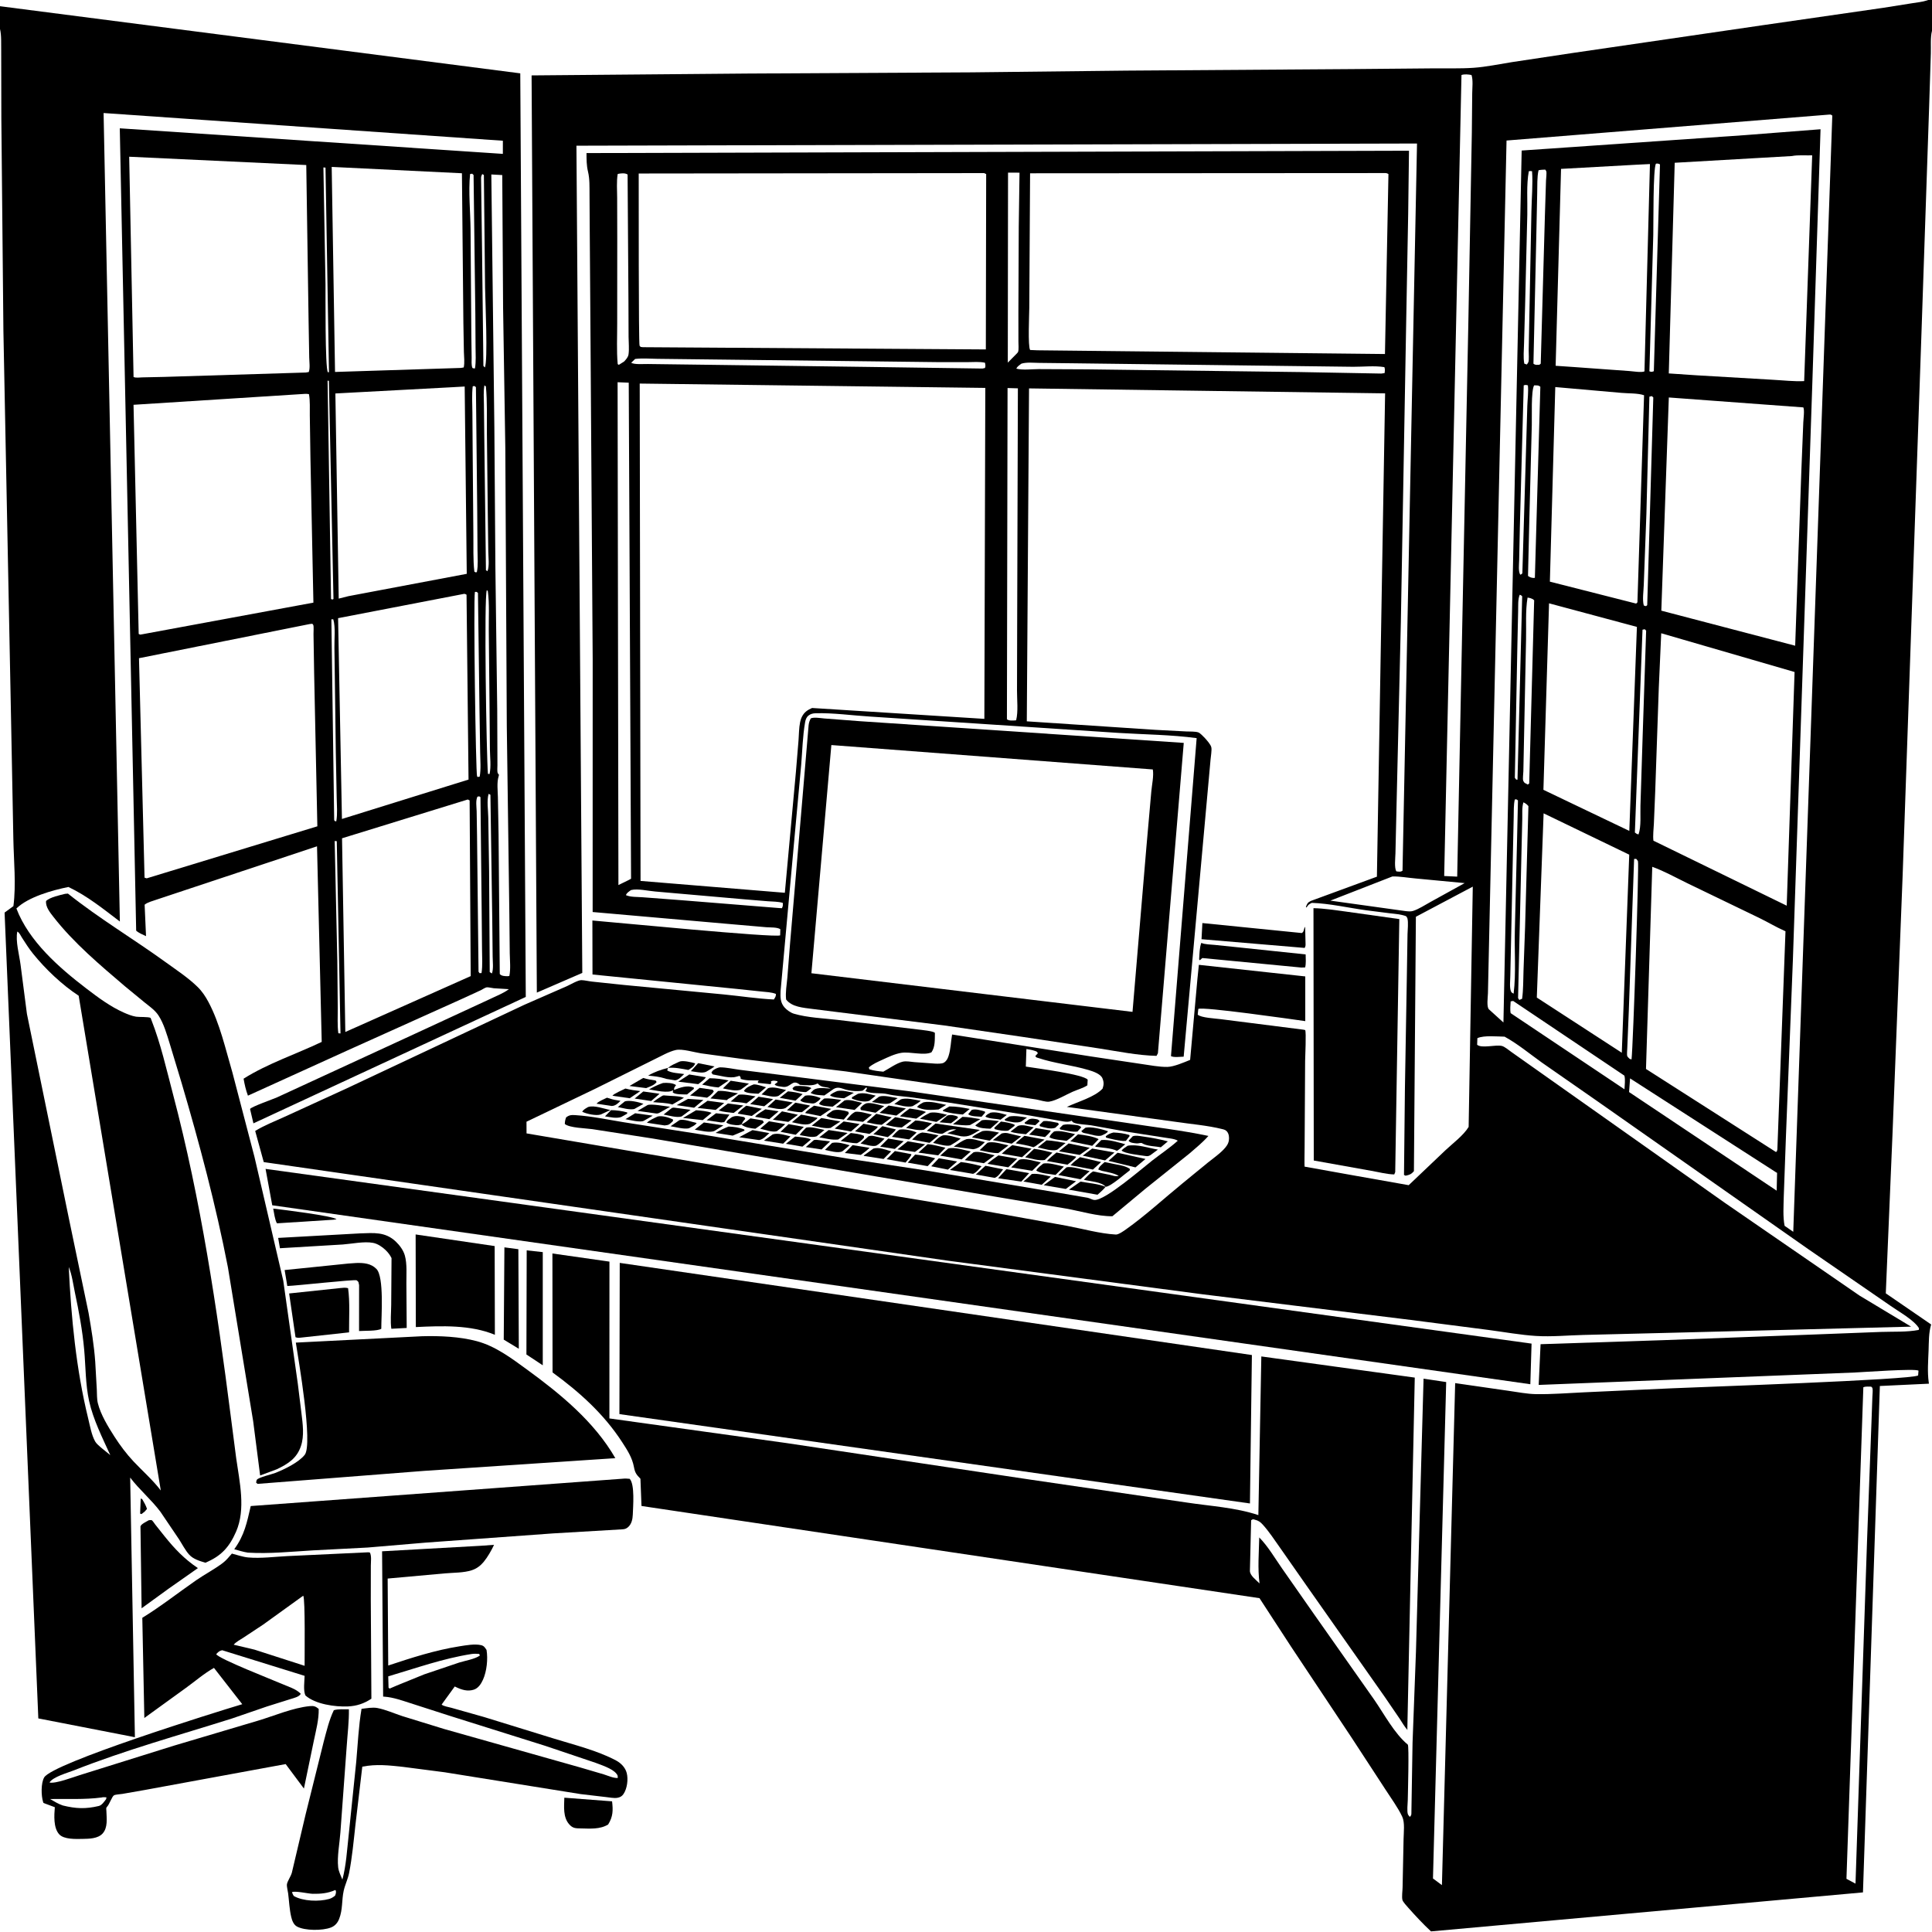 <svg version="1.1" xmlns="http://www.w3.org/2000/svg" style="display: block;" viewBox="0 0 2048 2048" width="1024" height="1024">
<path transform="translate(0,0)" fill="rgb(255,255,255)" d="M 0 0 L 0 2048 L 2048 2048 L 2048 0 L 0 0 z"/>
<path transform="translate(0,0)" fill="rgb(0,0,0)" d="M 2048 32.703 C 2046.17 39.656 2047.02 49.267 2046.77 56.542 L 2044.89 115.499 L 2036.81 353.834 L 2016.87 928.175 L 2006.16 1201.42 L 1999.02 1371 L 2047.09 1403.99 C 2044.42 1412.99 2044.72 1422.31 2044.37 1431.6 C 2043.96 1442.54 2043 1454.31 2044.52 1465.16 L 2044.76 1466.76 L 1992.73 1469.22 L 1974.82 2006.02 L 1516.92 2047.36 C 1508.51 2039.55 1500.6 2031.03 1492.97 2022.46 C 1491.56 2020.87 1487.1 2016.07 1486.62 2013.98 C 1485.81 2010.52 1486.75 2004.31 1486.8 2000.63 L 1487.85 1949.28 C 1487.94 1942.45 1489.37 1932.01 1486.41 1925.75 C 1481.77 1915.89 1474.52 1906.15 1468.62 1896.93 L 1433.12 1842.54 L 1368.55 1745.47 L 1335.11 1694.13 L 680.01 1596.4 L 678.892 1567.54 C 674.546 1563.07 673.146 1561.25 671.984 1555 C 670.134 1545.06 664.922 1537.11 659.527 1528.78 C 640.207 1498.96 614.231 1475.59 585.729 1454.83 L 585.58 1328.74 L 646.04 1337.37 L 645.987 1503.59 L 833.113 1529.63 L 1090.87 1568.26 L 1257.63 1592.7 C 1283.02 1596.57 1309.5 1597.95 1333.92 1606.07 L 1337.06 1437.88 L 1499.71 1460.31 L 1491.85 1832.28 L 1491.95 1833.81 C 1488.81 1830.42 1486.24 1825.7 1483.63 1821.82 L 1467.61 1798.38 L 1385.34 1681.36 L 1356.7 1640.39 C 1350.96 1632.27 1345.32 1623.64 1338.67 1616.25 C 1336.07 1613.37 1334.08 1611.95 1330.26 1610.97 C 1327.98 1610.39 1328.47 1610.18 1326.26 1611.5 L 1324.95 1665.17 C 1324.93 1670.13 1331.61 1674.91 1335.17 1678.5 C 1333.05 1662.66 1334.52 1645.72 1334.85 1629.74 C 1344.15 1639.2 1351.27 1651.48 1358.86 1662.37 L 1392.15 1710 L 1456.6 1801.58 C 1467.17 1816.81 1478.09 1837.63 1492.32 1849.37 C 1493.81 1850.6 1492.42 1901.38 1492.3 1908.21 C 1492.23 1911.68 1491.22 1920.38 1492.5 1923.33 C 1492.94 1924.35 1493.83 1925.1 1494.5 1925.98 C 1496.59 1923.9 1496.05 1922.87 1496.16 1919.91 L 1497.36 1847.48 L 1500.98 1750.68 L 1509.03 1461.44 L 1533.02 1465.04 L 1519.01 1991.26 L 1528.5 1998.31 L 1542.54 1466.16 L 1598.98 1474.3 C 1608.57 1475.64 1618.62 1477.68 1628.28 1477.84 C 1645.2 1478.12 1662.5 1476.67 1679.4 1475.9 L 1772.61 1471.64 C 1802.27 1470.29 2026.35 1462.68 2033.29 1458.03 L 2033.69 1453 C 2030.95 1450.42 1974.18 1454.59 1966.3 1454.91 L 1631.07 1468.08 L 1633.07 1424.91 L 1762.5 1420.65 L 1925.15 1414.54 L 1993.99 1411.9 C 2006.86 1411.45 2021.36 1412.23 2033.95 1409.78 L 2034.21 1408 C 2029.02 1399.25 2012.5 1390.23 2003.95 1384.15 L 1917.11 1324.33 L 1690.83 1165.61 L 1634.49 1126.39 C 1621.58 1117.17 1608.84 1106.5 1594.93 1098.91 C 1587.02 1098.8 1573.08 1097.31 1566.08 1100.5 L 1565.83 1107.5 C 1570.68 1111.62 1585.28 1107.17 1592.01 1108.74 C 1595.01 1109.45 1599.47 1113.26 1602 1115.06 L 1828.2 1274.92 L 1971.18 1373.38 L 2025.88 1406.3 L 1782.24 1412.53 L 1678.48 1415.1 C 1662 1415.5 1644.8 1417.19 1628.36 1416.17 C 1611.78 1415.14 1594.84 1412.05 1578.33 1409.86 L 1495.57 1399.19 L 1274.78 1372.01 L 1005.34 1336.45 L 279.583 1231.87 L 270.508 1198.86 C 280.04 1192.95 291.506 1188.55 301.697 1183.85 L 367.192 1153.88 L 556 1065.04 L 601.106 1045.29 C 604.722 1043.7 612.659 1038.86 616.448 1039 C 620.021 1039.13 624.008 1040.16 627.652 1040.54 L 661.279 1044.08 L 766.5 1054.08 C 784.38 1055.79 802.406 1058.65 820.333 1059.5 C 821.677 1057.19 822.631 1056.36 822.5 1053.59 C 817.741 1051.72 812.274 1051.6 807.203 1051.06 L 781.099 1048.3 L 628.072 1033.01 L 627.955 975.77 C 648.535 977.41 821.869 994.369 826.993 991.5 L 827.179 985 C 823.705 982.742 816.655 983.252 812.282 982.893 L 771.883 979.389 L 628.226 966.779 L 628.272 698.991 L 625.907 349.956 L 625.12 240.651 L 624.917 206.049 C 624.862 198.088 625.18 189.652 623.299 181.868 C 621.703 175.267 621.763 169.042 621.717 162.273 L 1493.59 159.775 L 1492.73 226.962 L 1490.64 339.939 L 1484.96 659.5 L 1480.53 848.025 L 1479.23 904.661 C 1479.16 909.081 1477.79 920.221 1480.24 923.685 C 1483.02 923.938 1484.34 924.547 1486.73 923 L 1502.09 152.132 L 611.047 154.45 L 617.254 1031.33 L 569.071 1052.21 L 563.508 79.932 L 792.488 77.959 L 1030.14 76.694 L 1193.91 74.865 L 1432.99 73.236 L 1518.62 72.472 C 1533.04 72.303 1547.69 72.866 1562.07 71.866 C 1575.4 70.938 1589.39 67.956 1602.66 65.865 L 1666.14 56.301 L 1869 26.658 L 1996.56 8.243 L 2026.93 3.428 C 2032.02 2.594 2037.64 2.098 2042.51 0.506 L 2044 0 L 2048 0 L 2048 32.703 z M 1549.23 79.5 L 1530.9 928.609 L 1544.69 929.27 L 1556.5 342.49 L 1560.21 140.658 L 1560.61 98.825 C 1560.65 93.103 1561.68 84.876 1559.86 79.5 C 1556.43 78.896 1552.62 78.42 1549.23 79.5 z M 1938.56 121.5 L 1596.99 148.961 L 1577.28 1052.97 C 1577.17 1056.94 1575.69 1067.2 1578.29 1069.9 L 1593.7 1083.87 L 1613.03 159.575 L 1849.76 143.239 L 1929.85 137.007 L 1921.22 404 L 1900.54 1017.46 L 1893.22 1203.39 L 1890.87 1268.25 C 1890.7 1278.06 1889.79 1289.82 1891.76 1299.43 L 1900.93 1305.76 L 1942.31 122.5 C 1940.4 121.152 1940.69 121.438 1938.56 121.5 z M 1899.49 165.413 L 1775.26 172.547 L 1768.98 395.85 L 1798.69 397.851 L 1879.09 402.563 C 1890.03 403.126 1901.57 404.527 1912.49 403.985 L 1920.99 164.676 C 1914.41 164.893 1905.8 164.096 1899.49 165.413 z M 1755.39 173.5 C 1752.19 178.621 1752.82 237.686 1752.54 249.088 L 1748.43 393.591 C 1750.71 394.458 1750.78 394.27 1753.13 393.5 L 1759.65 174.258 C 1757.97 173.408 1757.25 173.245 1755.39 173.5 z M 1735.19 174.578 L 1654.77 179.026 L 1649.04 387.74 L 1669.25 389.131 L 1727.17 393.317 C 1730.99 393.556 1739.92 395.152 1743.2 393.684 L 1749.01 173.906 L 1735.19 174.578 z M 1630.91 180.5 C 1629.24 188.082 1629.72 196.715 1629.5 204.517 L 1628.56 249.841 L 1625.51 385.5 C 1627.69 387.262 1629.12 386.689 1631.82 386.67 L 1633.24 385.5 L 1637.69 227.725 L 1638.84 191.366 C 1638.9 189.243 1639.72 183.211 1639.1 181.5 C 1638.87 180.864 1638.37 180.362 1638 179.792 C 1635.71 179.96 1633.12 179.895 1630.91 180.5 z M 1620.6 181.5 C 1617.94 195.77 1619.33 212.873 1619 227.5 L 1616.68 323.454 L 1615.54 364.439 C 1615.41 371.232 1614.57 378.835 1615.81 385.478 L 1618.5 386.401 C 1619.03 385.595 1619.74 384.881 1620.1 383.983 C 1621.09 381.483 1620.4 374.387 1620.48 371.492 L 1621.48 319.624 L 1623.38 223.567 C 1623.63 209.78 1625.03 195.19 1624.04 181.5 C 1622.64 181.276 1622.02 181.205 1620.6 181.5 z M 1043.2 183.5 L 677.056 183.922 C 677.144 202.653 676.845 364.252 677.98 366.5 C 678.246 367.028 678.805 367.347 679.217 367.77 L 681.5 368.045 L 1045.03 370.408 L 1045.38 184.5 L 1043.2 183.5 z M 1068.56 182.99 L 1068.3 384.419 L 1075.97 376.666 C 1076.7 375.847 1078.91 373.898 1079.23 373 C 1080.07 370.627 1079.56 364.805 1079.57 362.252 L 1079.54 331.183 L 1079.92 240.345 L 1080.73 183.048 L 1068.56 182.99 z M 1467.32 183.463 L 1091.93 183.695 L 1091.08 326.581 C 1091.02 333.659 1089.47 367.412 1092 371 L 1099.75 371.327 L 1468.11 375.281 L 1471.81 184.5 C 1469.95 183.426 1469.49 183.458 1467.32 183.463 z M 654.759 184.5 C 653.466 192.622 654.174 201.503 654.212 209.731 L 654.316 254.027 L 654.251 342.775 C 654.299 357.049 653.497 371.824 654.785 386 L 656 386.75 L 661.622 383.206 C 663.699 380.862 665.837 378.735 666.288 375.5 C 667.079 369.83 666.355 363.013 666.322 357.259 L 666.186 319.156 L 665.278 185 C 662.703 183.305 659.165 183.668 656.101 184.133 L 654.759 184.5 z M 673.291 380.5 L 669.124 384.5 C 672.126 386.658 682.751 385.787 686.797 385.866 L 748.042 386.653 L 922.017 388.976 L 1041.5 390.678 L 1044.13 390.081 C 1044.89 388 1044.52 386.632 1044.11 384.5 C 1038.36 383.219 1031.67 383.869 1025.78 383.871 L 992.663 383.853 L 882.093 382.542 L 739.798 380.878 L 697.032 380.373 C 689.241 380.286 680.996 379.575 673.291 380.5 z M 1082.7 385.5 C 1080.51 387.167 1078.58 388.266 1077.3 390.766 C 1084.18 392.59 1093.73 391.289 1101.05 391.268 L 1152.35 391.512 L 1378.02 394.395 L 1464.25 395.993 L 1467.73 395.5 C 1468.03 393.096 1468.34 391.508 1467.5 389.172 C 1457.05 387.458 1445.18 388.854 1434.5 388.802 L 1367.58 387.971 L 1135.78 385.076 L 1101.38 384.68 C 1095.59 384.622 1088.25 383.766 1082.7 385.5 z M 654.673 405.179 L 655.553 938.195 L 666.426 932.876 L 668.947 931.5 L 666.49 405.671 L 654.673 405.179 z M 678.121 406.594 L 679.012 933.811 L 831.967 946.385 L 843.713 818.114 L 846.47 784.75 C 846.935 778.5 846.909 771.639 848.153 765.5 C 849.034 761.158 851.003 757.034 854.474 754.178 C 856.425 752.572 858.54 751.494 860.842 750.497 L 1043.46 762.027 L 1044.46 411.197 L 678.121 406.594 z M 1615.2 408.5 L 1611.1 558.919 L 1610.37 593.812 C 1610.29 598.276 1609.27 605.393 1611.5 609.183 C 1613.46 608.391 1612.75 609.017 1613.77 607.5 L 1617.86 469.716 L 1619.02 430.087 C 1619.28 422.994 1620.33 415.544 1619.64 408.5 C 1617.48 408.012 1617.48 407.812 1615.2 408.5 z M 1626.23 408.5 C 1622.84 414.443 1624.04 442.101 1623.77 450.593 L 1621.2 548.945 L 1619.75 610.5 C 1621.63 611.939 1623.52 612.594 1625.91 612.67 L 1627.03 612.5 L 1632.83 410 C 1630.8 408.118 1628.91 408.635 1626.23 408.5 z M 1648.66 410.302 L 1642.93 616.572 L 1734.39 639.827 L 1735.74 638.5 L 1742.77 418.968 C 1736 416.644 1725.99 417.144 1718.71 416.453 L 1648.66 410.302 z M 1068.05 411.342 L 1067.38 762.5 C 1069.83 764.183 1073.32 763.852 1076.3 763.658 L 1077.15 763.5 C 1079.47 754.361 1078.04 741.861 1078.07 732.22 L 1078.23 666.141 L 1079 411.655 L 1068.05 411.342 z M 1090.82 411.721 L 1088.45 764.636 L 1224.86 773.67 L 1257.52 775.368 C 1261.02 775.565 1267.24 775.204 1270.43 776.437 C 1272.19 777.115 1275.79 780.799 1277.19 782.338 C 1279.3 784.663 1283.27 789.061 1284.02 792.04 C 1284.78 795.083 1283.45 801.983 1283.23 805.284 L 1254.74 1120.12 C 1251.12 1120.17 1244.34 1121.17 1241.28 1119.53 L 1268.5 782.451 C 1241.54 778.814 1213.34 778.607 1186.14 776.94 L 1047.45 767.789 L 921.868 759.563 C 903.153 758.386 883.101 755.528 864.5 756.087 C 861.73 756.17 859.21 756.764 857.018 758.537 C 854.714 760.4 853.908 762.95 853.414 765.768 C 850.861 780.339 850.522 796.168 849.269 810.956 L 842.482 884.804 L 827.444 1050.59 C 827.164 1057.02 827.118 1062.77 831.601 1067.89 C 833.928 1070.55 838.139 1073.57 841.545 1074.57 C 855.912 1078.79 873.322 1079.45 888.246 1081.17 L 972.974 1091.28 C 975.428 1091.62 991.087 1093.05 991.033 1095.11 C 990.847 1102.17 991.496 1109.42 987.396 1115.5 C 979.354 1119.27 964.861 1114.56 955.4 1116.06 C 948.59 1117.14 941.573 1120.52 935.342 1123.39 C 930.347 1125.69 925.174 1127.85 921.007 1131.5 L 921.532 1133.5 C 926.423 1135.06 931.256 1135.51 936.329 1136.02 C 942.265 1132.86 950.608 1126.83 957.015 1125.4 C 960.741 1124.56 965.506 1125.57 969.286 1125.9 L 991.365 1127.48 C 993.876 1127.56 998.324 1127.78 1000.5 1126.49 C 1003.18 1124.9 1004.47 1122.48 1005.43 1119.62 C 1007.83 1112.45 1007.93 1104.08 1009.26 1096.61 L 1155.93 1119.79 L 1209.79 1127.85 C 1218.69 1129.08 1228.52 1131.12 1237.5 1130.97 C 1244.3 1130.86 1255.14 1126.15 1261.58 1123.53 L 1269.3 1037.76 L 1270.85 1022.76 L 1383.64 1035.05 L 1383.64 1082.43 C 1368.99 1080.37 1275.2 1066.91 1270.25 1069.5 L 1269.62 1075.5 C 1272.77 1078.91 1288.73 1079.64 1293.94 1080.35 L 1379.65 1091.24 C 1380.1 1091.29 1383.44 1091.73 1383.54 1091.9 C 1384.8 1094.16 1383.53 1120.33 1383.48 1124.71 L 1382.95 1215.41 C 1382.95 1217.14 1382.65 1236.39 1382.92 1236.68 C 1383.06 1236.82 1485.27 1254.96 1493.28 1256.34 L 1532.44 1219.11 C 1539.94 1212.08 1551.55 1203.4 1556.82 1194.57 L 1561.21 939.862 L 1500.9 971.813 L 1498.81 1241.5 C 1495.96 1244.77 1494.2 1245.39 1490 1246.29 L 1488.29 1245.5 L 1489.28 1153.5 L 1491.32 1034.63 L 1492.03 990.352 C 1492.11 985.588 1493.08 977.958 1491.92 973.5 C 1491.69 972.628 1490.97 971.967 1490.5 971.2 C 1484.9 969.092 1478.9 968.781 1473 968.076 L 1448 964.904 C 1429.34 962.34 1409.24 957.667 1390.5 957.08 C 1387.37 958.69 1386.86 958.998 1385 961.958 L 1384.31 961.5 C 1385.56 958.022 1386.08 956.708 1389.5 955.039 L 1459.58 929.316 L 1468.27 416.975 L 1090.82 411.721 z M 1748.42 420.5 L 1745.24 545.02 L 1742.46 620.005 C 1742.29 626.412 1740.79 635.802 1742.5 641.865 L 1744.81 642.575 L 1746.12 641.5 L 1752.56 421.31 L 1751.01 419.879 L 1748.42 420.5 z M 1769.02 421.336 L 1761.07 647.326 L 1902.96 684.482 L 1909.49 499.346 L 1911.57 447.733 C 1911.7 444.004 1913.05 434.782 1911.59 431.854 L 1769.02 421.336 z M 1610.94 630.5 C 1608.88 635.526 1609.46 642.379 1609.29 647.801 L 1608.47 685.005 L 1605.79 824.5 L 1607.24 826.402 L 1608.61 826.5 L 1613.57 632.054 C 1612.55 631.202 1612.28 630.747 1610.94 630.5 z M 1619.26 633.5 C 1616.86 647.677 1618.06 663.543 1617.67 678.019 L 1615.51 783.997 L 1614.82 817.703 C 1614.77 820.277 1614 825.299 1614.65 827.5 C 1614.91 828.366 1615.61 829.036 1616.08 829.804 L 1619.5 831.685 L 1621.03 830.5 L 1626.24 637.739 C 1626.29 636.506 1626.57 636.575 1625.68 635.787 C 1624.25 634.507 1621.18 633.587 1619.26 633.5 z M 1642.05 639.538 L 1636.09 837.241 L 1727.14 880.797 L 1735.19 664.544 L 1642.05 639.538 z M 1741.13 667.5 L 1733.04 882.5 C 1734.52 883.643 1735.03 884.149 1736.91 884.5 C 1739.91 876.197 1738.63 863.11 1738.94 854.184 L 1741.25 781.114 L 1744.98 668.5 L 1743.52 667.034 L 1741.13 667.5 z M 1760.96 671.278 L 1758.38 729.382 L 1754.59 839.129 L 1753.18 873.105 C 1752.92 878.893 1752.03 885.435 1752.69 891.155 L 1893.99 960.058 L 1902.32 712.349 L 1760.96 671.278 z M 1605.74 847.5 C 1604.42 853.462 1604.73 859.93 1604.59 866.034 L 1603.92 896.469 L 1602.3 973.991 L 1601 1034.14 C 1601 1038.54 1599.89 1047.33 1601.84 1051.2 C 1602.44 1052.39 1603.42 1052.69 1604.5 1053.34 C 1607.22 1031.42 1605.18 1007.69 1605.81 985.501 L 1608.11 891.75 L 1609.1 848.5 C 1607.46 847.352 1607.87 847.152 1605.74 847.5 z M 1614.89 850.5 C 1613.18 855.867 1613.79 862.63 1613.67 868.259 L 1612.89 900.789 L 1609.23 1058 L 1610.5 1059.98 L 1613.5 1058.73 C 1614.85 1048.95 1614.64 1038.78 1614.99 1028.92 L 1616.67 982.227 L 1620.19 854.5 C 1618.51 852.528 1617.21 851.636 1614.89 850.5 z M 1636.29 862.169 L 1629.08 1057.45 L 1719.16 1115.95 L 1727.06 905.985 L 1636.29 862.169 z M 1732.22 910.5 L 1730.42 961.611 L 1726.63 1070.79 L 1725 1110.62 C 1724.99 1112.4 1724.36 1118.06 1724.97 1119.5 C 1725.47 1120.69 1726.65 1121.46 1727.5 1122.44 L 1729.5 1123.02 C 1731.21 1107.73 1737.59 916.049 1736.31 913 C 1735.91 912.043 1735.11 911.311 1734.51 910.466 L 1732.22 910.5 z M 1751.46 918.844 L 1744.82 1133.15 L 1882.5 1221.13 L 1883.49 1220.62 L 1884.08 1218.5 L 1892.69 987.16 L 1891.55 986.666 C 1882.49 982.643 1873.95 977.455 1865.01 973.119 L 1789.34 936.589 C 1777.01 930.638 1764.34 923.467 1751.46 918.844 z M 1476.07 929.057 L 1410.25 954.708 L 1489.76 965.773 C 1492.41 966.069 1495.38 966.444 1497.96 965.613 C 1504.11 963.628 1510.71 959.211 1516.45 956.082 L 1552.6 936.13 L 1500.82 931.229 C 1492.6 930.528 1484.32 928.959 1476.07 929.057 z M 668.926 943.5 C 666.831 945.043 664.402 946.346 663.5 948.899 C 668.597 951.117 675.704 950.691 681.28 951.144 L 723.284 954.326 L 825.777 962.568 L 828.867 962.739 C 830.023 960.398 829.935 959.734 829.804 957.09 C 824.84 955.629 819.105 955.736 813.943 955.366 L 789.373 953.337 L 694.593 945.039 C 687.047 944.45 675.99 941.723 668.926 943.5 z M 1601.37 1061.5 C 1601.18 1065.57 1600.55 1069.99 1601.37 1073.98 L 1722.02 1154.7 C 1722.17 1150.26 1723.07 1144.49 1721.93 1140.22 L 1604.01 1061.04 L 1601.37 1061.5 z M 1088.04 1112.01 L 1087.42 1130.63 C 1098.66 1132.44 1148.13 1138.69 1152.99 1144.5 L 1152.65 1150.5 C 1147.98 1153.53 1142.07 1155.09 1136.97 1157.34 C 1129.77 1160.51 1119.91 1166.57 1112.23 1167.81 C 1108.62 1168.39 1102 1166.07 1098.21 1165.46 L 1046.61 1157.45 L 896.545 1135.73 L 788.751 1122.78 L 743.241 1116.6 C 736.256 1115.57 723.226 1111.57 716.5 1113.03 C 708.858 1114.69 700.376 1119.79 693.28 1123.14 L 630.464 1154.37 L 558.105 1189.06 L 558.152 1201.45 L 763.48 1236.3 L 933.438 1265.27 L 1034.06 1281.98 L 1130.86 1299.4 C 1147.76 1302.56 1165.65 1307.69 1182.84 1308.67 C 1185.65 1308.83 1191.19 1304.89 1193.56 1303.21 C 1214.24 1288.54 1233.72 1270.55 1253.42 1254.48 L 1280.43 1232.37 C 1285.87 1227.97 1292.16 1223.63 1297 1218.6 C 1299.72 1215.77 1302.08 1212.79 1302.66 1208.81 C 1303.11 1205.77 1302.76 1202.06 1300.77 1199.61 C 1299.41 1197.94 1298.02 1197.48 1296 1196.97 C 1279.92 1192.91 1261.61 1191.52 1245.15 1189.03 L 1130.9 1173.37 C 1142.16 1167.96 1160.43 1163.03 1168.78 1153.98 C 1170.15 1149.92 1170.28 1147.12 1168.64 1143.08 C 1166.71 1138.34 1158.61 1135.67 1154.08 1134.32 C 1136.52 1129.05 1117.47 1127.22 1100.25 1121.4 C 1098.47 1120.8 1098.49 1121.11 1097.5 1119.44 L 1100.18 1116.5 C 1099.21 1114.44 1098.48 1114.53 1096.42 1113.81 C 1093.73 1112.88 1090.84 1112.49 1088.04 1112.01 z M 1727.95 1143.14 L 1726.88 1157.63 L 1883.34 1262.16 L 1883.78 1243.29 L 1882.63 1242.65 L 1727.95 1143.14 z M 1975.22 1470.5 L 1957.32 1991.62 L 1966.91 1996.73 L 1979.18 1632.18 L 1983.79 1509 L 1984.8 1480.79 C 1984.85 1478.42 1985.48 1473.7 1984.88 1471.5 C 1984.69 1470.82 1983.96 1470.43 1983.5 1469.9 C 1980.73 1469.89 1977.84 1469.53 1975.22 1470.5 z"/>
<path transform="translate(0,0)" fill="rgb(0,0,0)" d="M 0 30.706 L -0.066 6.587 L 551.508 77.753 L 557.348 1056.79 L 268.638 1190.8 L 265.052 1175.53 C 266.993 1173 289.112 1165.25 293.71 1163.23 L 443.174 1094.31 L 518.744 1059.34 C 525.349 1056.08 533.63 1053.02 539.444 1048.56 L 523.42 1047.58 C 521.344 1047.37 517.836 1046.39 515.873 1046.62 C 514.343 1046.8 511.402 1048.83 509.829 1049.6 L 491.5 1058.05 L 368.168 1113.57 L 262.827 1161.44 C 260.639 1155.63 259.243 1149.55 258.21 1143.45 C 283.621 1127.4 313.897 1117.43 341.034 1104.46 L 336.059 897.126 L 196.708 943.417 L 165.887 953.67 C 162.049 955.026 156.453 956.394 153.309 959.011 L 154.795 992.357 C 151.364 990.678 147.151 989.126 144.344 986.516 L 126.972 136.019 L 533.042 163.119 L 533.067 149.189 L 109.81 119.813 L 127.061 976.857 C 109.596 963.598 92.448 949.649 72.523 940.229 C 55.405 943.704 30.126 950.713 17.383 963.012 C 30.586 997.813 62.802 1025.92 91.694 1047.98 C 104.11 1057.46 116.735 1066.91 131.073 1073.31 C 135.203 1075.15 139.767 1076.99 144.224 1077.73 C 147.391 1078.26 157.554 1077.74 159.63 1079.01 C 159.633 1079.01 160.414 1081 160.447 1081.08 C 170.511 1106.79 176.417 1133.46 183.431 1160.06 C 212.877 1271.72 229.939 1386.28 244.54 1500.69 L 250.381 1545.79 C 253.897 1570.81 260.768 1599.69 250.18 1623.79 C 242.96 1640.23 234.325 1649.58 217.703 1656.55 C 211.703 1654.72 204.812 1652.77 200.476 1647.92 C 196.439 1643.41 193.235 1637.14 189.969 1632 L 170.023 1602.5 C 160.342 1589.57 147.662 1579.11 137.991 1566.29 L 143.003 1841.53 L 40.624 1821.59 L 4.861 967.373 L 14.218 960.53 C 17.198 937.86 14.586 912.373 14.158 889.5 L 11.643 758.101 L 3.614 351.007 L 1.423 125.418 L 1.269 53.84 C 1.077 46.41 1.714 37.886 0 30.706 z M 136.947 166.136 L 141.578 399.642 C 144.097 400.772 148.137 400.095 150.901 400.036 L 173.918 399.54 L 324.25 394.883 L 327.307 394.356 C 328.893 390.179 327.86 383.505 327.788 379.039 L 327.117 340.039 L 324.656 174.948 L 136.947 166.136 z M 342.833 177.5 L 345.039 300.947 C 345.148 311.653 344.491 390.337 347.561 394.583 L 348.735 394.5 L 345.046 177.688 L 342.833 177.5 z M 351.609 176.936 L 355.146 394.286 L 488.5 390.029 L 491.563 389.5 C 492.7 384.373 491.871 378.34 491.745 373.062 L 491.205 342.505 L 489.664 183.66 L 351.609 176.936 z M 498.301 184.5 C 496.441 203.629 498.645 224.306 498.825 243.573 L 499.639 355.414 L 499.96 379.023 C 500.015 382.451 499.478 386.996 500.825 390.111 C 503 390.649 502.1 390.688 503.5 390.475 C 504.713 383.144 504.149 375.457 504.11 368.036 L 503.874 332.627 L 502.003 185.5 L 500.522 184.124 L 498.301 184.5 z M 511.201 184.5 C 510.474 185.848 509.998 187.006 509.968 188.567 L 510.977 263.651 L 512.419 387.857 L 513.951 389.5 C 517.348 383.007 514.407 318.805 514.194 304.855 L 512.929 185.5 L 511.201 184.5 z M 520.826 184.941 L 524.042 453.527 L 525.135 602 L 527.086 752.692 L 527.299 811.158 C 527.307 813.186 526.864 817.69 527.638 819.5 C 528.562 821.661 529.388 820.239 528.542 822.983 C 526.535 829.498 527.648 838.204 527.79 845.001 L 528.503 884.341 L 529.774 1032.5 C 531.605 1034.68 535.064 1034.78 537.924 1034.82 C 538.796 1034.83 539.19 1034.69 539.96 1034.5 C 541.442 1026.91 540.477 1018.26 540.357 1010.48 L 539.927 968.547 L 537.224 769.604 L 535.65 474.81 L 533.298 326.259 L 532.414 185.566 L 520.826 184.941 z M 347.254 403.5 L 350.909 635 L 352.41 635.547 L 353.5 634.933 L 348.624 403.688 L 347.254 403.5 z M 513.51 408.5 C 512.31 414.976 512.924 422.098 512.988 428.692 L 513.364 462.96 L 515.119 604.5 L 516.77 605.5 C 518.927 599.717 517.698 590.991 517.602 584.755 L 517.075 544 L 516.134 459.883 C 515.962 443.259 516.632 426.172 515.068 409.625 L 513.51 408.5 z M 501.106 409.5 C 500.057 418.47 500.667 427.849 500.751 436.875 L 501.093 483.258 L 501.785 566.442 C 501.985 579.474 501.352 593.078 502.847 606 C 504.742 606.895 503.847 606.888 505.5 606.416 C 506.993 599.137 506.217 590.818 506.173 583.37 L 505.88 541.445 L 504.5 410.393 L 502.973 409.187 L 501.106 409.5 z M 477.36 410.58 L 355.512 417.094 L 359.045 634.55 L 369.432 631.946 L 494.78 608.282 L 492.584 409.728 L 477.36 410.58 z M 323.554 417.5 L 141.544 429.101 L 147.015 672 C 149.022 672.93 148.001 672.8 150.062 672.5 L 332.226 638.817 L 329.075 485.403 L 328.407 440.376 C 328.288 433.035 328.864 425.011 327.5 417.807 C 326.108 417.594 324.969 417.442 323.554 417.5 z M 516.084 625.5 C 512.876 631.83 515.653 801.382 517.225 820.312 L 518.956 820.5 C 520.716 812.369 519.431 802.709 519.319 794.374 L 518.884 744.612 L 518.132 668.477 C 518 654.828 518.923 640.124 517.109 626.625 L 516.084 625.5 z M 503.414 627.5 C 501.728 636.166 504.316 820.301 505.72 822.873 L 506.3 823.637 L 508.5 823.259 C 509.995 815.137 509.081 805.85 508.991 797.578 L 508.247 750.466 L 506.66 628.5 C 505.085 627.361 505.515 627.22 503.414 627.5 z M 492.023 629.5 L 358.389 655.279 L 362.471 868.145 L 496.669 826.379 L 494.547 630.411 C 492.686 629.468 493.555 629.681 492.023 629.5 z M 351.273 656.5 L 354.249 869.5 L 355.5 870.68 L 356.5 870.49 C 357.907 862.476 357.027 853.425 356.898 845.255 L 355.974 797.535 L 354.5 686.51 C 354.303 677.763 355.809 664.759 353.292 656.539 L 351.273 656.5 z M 328.367 661.5 L 147.334 697.718 L 153.224 930.349 L 155.5 931.079 L 336.405 875.927 L 332.995 713.317 L 332.329 672.149 C 332.279 670.054 332.774 664.143 332.084 662.5 C 331.869 661.987 331.37 661.646 331.014 661.22 L 328.367 661.5 z M 517.941 841.5 C 515.847 848.846 517.482 858.711 517.597 866.466 L 518.468 923.375 L 519.13 1030.5 L 521.5 1031.9 C 523.267 1026.54 522.287 1019.68 522.235 1014.03 L 521.797 973.875 L 519.862 842.5 L 517.941 841.5 z M 506.098 844.5 C 504.074 848.584 505.146 855.253 505.271 859.794 L 505.685 885.951 L 507.258 1030 L 508.295 1031.57 L 510.452 1031.5 C 511.674 1023.42 511.011 1014.65 510.967 1006.47 L 510.6 965.469 L 509.312 845 C 507.467 843.843 508.519 844.105 506.098 844.5 z M 495.877 847.5 L 362.569 888.62 L 366.045 1093.95 L 498.959 1034.72 L 497.83 848.5 L 495.877 847.5 z M 354.778 891.5 L 357.58 1018.82 L 358.031 1068.82 C 358.102 1077.51 357.483 1086.74 358.662 1095.31 L 360.94 1095.5 L 356.992 891.688 L 354.778 891.5 z M 18.357 987.5 C 16.221 997.208 20.488 1012.45 21.804 1022.74 L 28.536 1074.74 L 73.055 1291.8 L 93.911 1391.86 C 96.86 1408.91 99.719 1426.23 100.943 1443.5 L 102.605 1472.68 C 102.855 1477.48 102.591 1482.88 103.747 1487.54 C 106.747 1499.6 114.623 1512.44 121.275 1522.81 C 127.247 1532.12 133.929 1541.07 141.5 1549.14 C 150.959 1559.23 162.131 1568.98 170.455 1579.98 L 83.394 1055.51 C 65.707 1043.93 48.309 1027.39 35.047 1010.98 C 30.734 1005.64 27.04 999.844 23.342 994.075 C 22.03 992.028 20.551 988.511 18.357 987.5 z M 72.874 1343.02 C 75.39 1396.37 80.725 1451.6 93.46 1503.56 C 95.321 1511.15 96.996 1521.15 100.853 1527.99 C 102.204 1530.39 104.889 1532.5 106.91 1534.35 L 116.91 1542.49 C 108.609 1524.25 98.788 1504.78 94.462 1485.18 C 90.571 1467.56 90.855 1448.74 89.242 1430.78 C 87.4 1410.26 83.627 1390.08 79.36 1369.94 C 77.517 1361.24 76.328 1351.19 72.874 1343.02 z M 122.925 1551.5 L 124.45 1551.5 L 122.925 1551.5 z"/>
<path transform="translate(0,0)" fill="rgb(0,0,0)" d="M 1227.43 1116.5 L 1225.97 1119.26 C 1206.22 1118.81 1185.41 1114.57 1165.88 1111.51 L 1084.81 1099.25 L 1000.53 1086.96 L 861.148 1069.52 C 851.773 1068.22 839.409 1067.59 833.309 1059.5 C 832.455 1051.82 833.962 1043.96 834.641 1036.28 L 837.495 1000.16 L 850.846 843.568 L 857.176 768.624 C 857.516 765.909 858.202 763.912 859.472 761.5 C 863.069 760.017 869.82 761.273 873.703 761.6 L 910.89 764.453 L 1254.83 787.512 L 1227.43 1116.5 z M 881.271 789.784 L 860.123 1031.67 L 1200.51 1072.62 L 1215.2 898.316 L 1220.43 839.039 C 1221.03 832.162 1223.24 822.284 1222.02 815.644 L 881.271 789.784 z"/>
<path transform="translate(0,0)" fill="rgb(0,0,0)" d="M 293.548 1557.43 L 275.761 1564.05 L 268.368 1506.52 L 241.59 1343.38 C 228.772 1277.33 211.423 1212.15 192.413 1147.64 L 179.983 1106.56 C 176.921 1096.73 173.647 1085.04 167.97 1076.39 C 164.357 1070.88 158.734 1067 153.654 1062.93 L 132.5 1045.55 C 106.097 1023.03 78.155 999.549 56.754 972.091 C 53.114 967.422 48.057 961.24 48.865 955 C 53.418 950.967 63.111 948.992 69.056 947.5 L 72.009 947.244 C 105.277 973.78 141.783 995.468 176.203 1020.4 C 187.524 1028.6 199.518 1036.45 209.534 1046.26 C 214.297 1050.93 217.915 1056.44 221.038 1062.3 C 233.062 1084.85 239.126 1112.34 246.354 1136.86 L 269.714 1226.23 L 300.269 1357.57 L 315.699 1466.82 L 319.558 1498.11 C 320.921 1509.38 322.7 1521.83 319.037 1532.8 C 314.639 1545.97 305.317 1551.75 293.548 1557.43 z"/>
<path transform="translate(0,0)" fill="rgb(0,0,0)" d="M 1478.99 1242.5 L 1477.96 1244.96 C 1469.94 1244.75 1461.53 1242.47 1453.58 1241.1 L 1392.65 1230.19 L 1392.34 962.702 C 1403.61 962.916 1415.14 964.793 1426.32 966.247 L 1483.34 974.275 L 1478.99 1242.5 z"/>
<path transform="translate(0,0)" fill="rgb(0,0,0)" d="M 1383.94 1000.5 C 1384 1002.56 1383.95 1002.87 1383 1004.84 L 1274.6 995.68 L 1273.66 995.667 L 1274.57 978.48 L 1380 989.067 C 1382.77 987.243 1381.57 985.103 1383.51 982.389 L 1383.94 1000.5 z"/>
<path transform="translate(0,0)" fill="rgb(0,0,0)" d="M 1379.5 1025.65 L 1274.5 1015.56 L 1271.89 1017.9 L 1271.12 1017 C 1271.54 1011.24 1271.44 1004.96 1273.41 999.5 C 1277.49 1001.27 1283.14 1001.16 1287.57 1001.63 L 1316.99 1004.67 L 1384.04 1011.72 C 1384.09 1016.2 1384.58 1021.14 1383.53 1025.5 L 1379.5 1025.65 z"/>
<path transform="translate(0,0)" fill="rgb(0,0,0)" d="M 708.049 1132.01 C 711.838 1128.94 715.677 1127.49 720.038 1125.46 C 723.783 1123.72 732.939 1126.05 736.918 1127.18 C 735.752 1130.76 732.678 1132.21 729.71 1134.2 C 722.583 1132.92 715.323 1131.26 708.049 1132.01 z"/>
<path transform="translate(0,0)" fill="rgb(0,0,0)" d="M 748.5 1136.12 C 744.559 1138.07 736.736 1136.03 732.349 1135.49 L 740.06 1127 L 757.379 1130.46 C 754.673 1132.62 751.471 1134.32 748.5 1136.12 z"/>
<path transform="translate(0,0)" fill="rgb(0,0,0)" d="M 1056.69 1268.79 L 691.814 1206.87 L 627.848 1196.94 C 620.761 1195.93 604.004 1195.69 598.731 1191.5 C 598.795 1188.76 599.169 1187.02 600.089 1184.5 C 603.489 1181.8 605.994 1181.84 610.326 1182.12 C 627.159 1183.22 644.328 1186.86 660.969 1189.58 L 743.688 1202.53 L 898.3 1228.12 L 981.148 1240.69 L 1122.26 1264.39 L 1152.95 1269.68 C 1155.47 1270.22 1157.7 1271.91 1160.26 1272.02 C 1171.69 1272.53 1210.56 1238.64 1221.5 1230.15 C 1230.49 1223.17 1240.01 1216.81 1248.5 1209.22 C 1245.4 1206.99 1237.42 1206.51 1233.5 1205.74 L 1195.53 1199.85 L 1156.83 1192.9 C 1151.56 1192.04 1142.62 1192.02 1138 1189.97 C 1137.14 1189.59 1136.65 1188.67 1135.97 1188.02 L 1136.77 1187.08 L 1135.97 1188.02 C 1133.38 1189.38 1130.84 1189.23 1128 1188.88 L 1091.73 1182.54 L 1004.27 1168.55 L 963.639 1162.94 C 956.463 1162.04 948.282 1161.64 941.314 1159.92 C 933.599 1158 924.577 1159.98 917.327 1156.67 L 918.948 1154 L 918.5 1152.57 C 917.063 1153.52 915.833 1155.27 914.5 1156.07 C 913.792 1156.49 910.575 1156.54 909.766 1156.59 C 905.714 1156.84 900.408 1156.14 896.5 1155.05 C 891.892 1153.77 888.476 1151.6 883.703 1154.35 L 873.833 1161.24 C 869.091 1160.81 863.431 1160.99 859.286 1158.5 L 862.289 1155.5 C 866.858 1152.09 874.977 1153.69 880.403 1153.98 C 875.912 1151.43 871.505 1153.61 867.334 1149.1 L 866.781 1148.43 C 861.608 1151.6 854.098 1150.17 848 1149.99 C 839.656 1142.96 838.504 1153.51 829.637 1152.1 C 827.067 1151.7 822.57 1151.54 821.121 1149.5 L 824.252 1147.09 L 824 1146.11 C 821.128 1145.6 820.027 1145.11 817.27 1146.21 L 817.5 1148.42 L 816.5 1149.27 L 803.5 1147.89 L 803.362 1146.5 L 804.5 1145.58 L 803 1145.27 C 796.519 1145.23 791.688 1145.69 785.199 1143.72 C 784.983 1141.38 785.362 1142.48 783.995 1140.44 L 780.374 1141.39 C 773.49 1143.47 762.69 1140.04 755.5 1138.92 L 754.125 1137 C 754.754 1135.97 755.292 1135.02 756.289 1134.3 C 758.116 1132.97 761.44 1131.4 763.726 1131.43 C 770.284 1131.51 777.711 1133.2 784.269 1134.05 L 826.026 1139.27 L 966.033 1157.04 L 1193.33 1190.13 C 1222.45 1194.72 1252.13 1198.02 1280.95 1204.13 C 1275.05 1210.9 1267.79 1216.78 1261 1222.66 L 1214.24 1260.1 L 1179.18 1289.27 C 1163.24 1289.4 1145.79 1283.96 1130 1281.12 L 1056.69 1268.79 z"/>
<path transform="translate(0,0)" fill="rgb(0,0,0)" d="M 708.049 1132.01 L 707.287 1134.75 C 711.952 1137.55 719.896 1137.69 725.332 1138.52 C 722.624 1140.89 719.219 1145.07 715.5 1145.18 L 706.357 1143.68 L 705.041 1143.24 C 699.066 1141.36 693.245 1140.76 687.03 1140.21 C 693.801 1136.23 700.525 1133.96 708.049 1132.01 z"/>
<path transform="translate(0,0)" fill="rgb(0,0,0)" d="M 740.163 1149.26 L 718.959 1146.6 L 730.657 1138.98 L 748.229 1141.94 C 746.546 1144.72 742.694 1147.15 740.163 1149.26 z"/>
<path transform="translate(0,0)" fill="rgb(0,0,0)" d="M 684.967 1153.43 L 667.255 1151.2 L 681.855 1142.68 C 686.199 1144.06 690.512 1144.7 695 1145.38 L 696.041 1147 C 693.397 1150.55 688.935 1151.77 684.967 1153.43 z"/>
<path transform="translate(0,0)" fill="rgb(0,0,0)" d="M 761.601 1152.74 C 755.691 1152.28 750.068 1151.03 744.295 1149.74 L 752.168 1142.97 C 759.196 1143.07 765.488 1143.87 772.361 1145.33 L 761.601 1152.74 z"/>
<path transform="translate(0,0)" fill="rgb(0,0,0)" d="M 785.5 1154.9 C 780.611 1157.3 771.757 1154.73 766.316 1153.76 L 774.549 1145.61 L 793.947 1148.68 L 785.5 1154.9 z"/>
<path transform="translate(0,0)" fill="rgb(0,0,0)" d="M 728.269 1160.18 C 724.436 1160.05 715.798 1160.48 713.126 1158 L 713.5 1155.62 C 708.278 1159.36 694.477 1155.73 687.984 1154.82 C 692.452 1152.32 696.715 1150.15 701.552 1148.45 L 702.819 1148.01 C 706.954 1147.66 713.23 1147.8 716.661 1150.25 C 715.127 1152.45 714.5 1152.61 714.5 1155.4 C 721.181 1152.84 728.479 1149.96 735.5 1152.93 L 735.5 1154.28 L 728.269 1160.18 z"/>
<path transform="translate(0,0)" fill="rgb(0,0,0)" d="M 803.982 1159.4 C 799.989 1159.18 791.317 1159.14 788.539 1156.5 C 790.772 1152.79 795.111 1150.96 798.999 1149.5 C 803.04 1149.4 808.104 1151.48 812.06 1152.54 L 803.982 1159.4 z"/>
<path transform="translate(0,0)" fill="rgb(0,0,0)" d="M 856.246 1156.5 C 854.817 1157.48 854.889 1157.79 853.067 1157.66 L 851.077 1157.5 C 847.306 1157.23 844.393 1156.6 840.833 1155.28 L 840.071 1153.5 L 842.51 1151.5 L 844.004 1151.22 C 847.808 1150.93 857.476 1151.21 860.115 1153.5 L 856.246 1156.5 z"/>
<path transform="translate(0,0)" fill="rgb(0,0,0)" d="M 749.5 1163.59 L 731.51 1161.3 L 741.653 1153.18 L 755.5 1155.2 L 756.652 1156.97 C 754.614 1160.03 752.538 1161.56 749.5 1163.59 z"/>
<path transform="translate(0,0)" fill="rgb(0,0,0)" d="M 825.536 1161.49 L 825.442 1161.56 C 820.716 1163.95 812.595 1161.09 807.247 1160.17 L 814.222 1153.5 C 819.631 1151.48 827.745 1154.31 833.297 1155.45 L 825.536 1161.49 z"/>
<path transform="translate(0,0)" fill="rgb(0,0,0)" d="M 667.518 1164.19 L 649.219 1161.54 C 650.598 1159.34 660.216 1155.33 662.96 1153.9 C 668.227 1155.28 673.356 1155.98 678.749 1156.61 L 667.518 1164.19 z"/>
<path transform="translate(0,0)" fill="rgb(0,0,0)" d="M 771.73 1165.02 L 770.5 1166.21 L 753.099 1164.39 L 761.194 1156.5 C 767.552 1155.83 775.902 1158.1 782.341 1159 L 771.73 1165.02 z"/>
<path transform="translate(0,0)" fill="rgb(0,0,0)" d="M 894.796 1164.2 C 891.002 1163.95 882.549 1163.6 879.754 1161 C 882.257 1158.74 884.541 1157.73 887.66 1156.5 C 892.913 1155.43 899.816 1157.39 905.111 1158.43 L 894.796 1164.2 z"/>
<path transform="translate(0,0)" fill="rgb(0,0,0)" d="M 690.272 1167.14 L 672.735 1164.52 L 681.885 1157.01 L 699.165 1159.45 L 690.272 1167.14 z"/>
<path transform="translate(0,0)" fill="rgb(0,0,0)" d="M 843.189 1166.77 L 826.543 1163.75 L 835.323 1156.85 C 840.759 1157.39 845.548 1158.13 850.785 1159.79 L 843.189 1166.77 z"/>
<path transform="translate(0,0)" fill="rgb(0,0,0)" d="M 921.5 1166.9 C 916.15 1168.88 908.41 1166.61 903.163 1164.74 L 903.066 1163.16 L 909.421 1159.5 C 915.495 1157.77 922.318 1160.06 928.298 1161.44 L 921.5 1166.9 z"/>
<path transform="translate(0,0)" fill="rgb(0,0,0)" d="M 791.34 1169.63 C 785.912 1168.41 780.065 1168.2 774.525 1167.66 L 782.905 1160.5 C 787.937 1159.52 795.658 1161.49 800.889 1162.17 L 791.34 1169.63 z"/>
<path transform="translate(0,0)" fill="rgb(0,0,0)" d="M 712.742 1170.82 C 706.668 1168.91 698.669 1168.97 692.262 1168.32 C 695.427 1165.69 698.676 1163.61 702.208 1161.5 C 704.065 1161.02 703.232 1161.06 705.069 1161.26 C 711.352 1161.95 719.042 1161.47 724.988 1163.68 L 712.742 1170.82 z"/>
<path transform="translate(0,0)" fill="rgb(0,0,0)" d="M 864.5 1168.99 C 862.279 1169.99 861.539 1169.85 859.185 1169.5 C 855.814 1169 850.246 1168.94 848.294 1166.27 L 853.443 1161.5 C 858.361 1160.32 865.209 1162 869.808 1164.02 C 869.262 1166.25 866.348 1167.62 864.5 1168.99 z"/>
<path transform="translate(0,0)" fill="rgb(0,0,0)" d="M 943.404 1169.47 C 938.273 1171.33 929.647 1168.97 924.178 1168.2 L 931.883 1162.5 C 937.049 1160.59 946.082 1163.21 951.555 1164.08 L 943.404 1169.47 z"/>
<path transform="translate(0,0)" fill="rgb(0,0,0)" d="M 810.146 1172.69 L 795.179 1170.42 L 804.113 1162.55 L 819.58 1165.12 L 810.146 1172.69 z"/>
<path transform="translate(0,0)" fill="rgb(0,0,0)" d="M 648.5 1172.38 L 632.363 1169.96 C 634.399 1167.4 640.398 1165.19 643.43 1163.59 L 645.785 1164.29 C 649.765 1165.72 653.509 1166.28 657.686 1166.92 L 657.167 1167.5 C 654.632 1170.08 652.099 1172.24 648.5 1172.38 z"/>
<path transform="translate(0,0)" fill="rgb(0,0,0)" d="M 882.66 1173.11 C 878.661 1172.7 870.799 1172.75 868.165 1170 C 869.498 1167.68 871.605 1166.18 873.632 1164.5 C 879.234 1163.83 886.196 1165.29 891.834 1166 C 889.028 1168.62 885.738 1170.82 882.66 1173.11 z"/>
<path transform="translate(0,0)" fill="rgb(0,0,0)" d="M 735.823 1174.25 L 717.28 1171.51 L 729.32 1164.86 L 745.642 1166 L 735.823 1174.25 z"/>
<path transform="translate(0,0)" fill="rgb(0,0,0)" d="M 967.383 1172.6 C 961.523 1174.01 953.818 1171.68 947.983 1170.31 L 954.682 1165.5 C 960.475 1163.22 969.929 1165.83 975.984 1166.89 C 973.531 1169.18 970.239 1170.83 967.383 1172.6 z"/>
<path transform="translate(0,0)" fill="rgb(0,0,0)" d="M 832.5 1174.67 C 827.162 1177 819.333 1174.42 813.51 1173.5 L 822.178 1165.54 L 840.343 1168.63 L 832.5 1174.67 z"/>
<path transform="translate(0,0)" fill="rgb(0,0,0)" d="M 905.912 1176.59 L 886.172 1173.68 L 895.244 1166.5 C 900.466 1164.98 908.504 1167.91 913.897 1169.11 L 905.912 1176.59 z"/>
<path transform="translate(0,0)" fill="rgb(0,0,0)" d="M 672.336 1175.63 C 666.78 1176.62 660.403 1174.59 654.907 1173.53 L 662.364 1167.5 C 667.208 1165.94 677.297 1168.28 682.111 1170.13 L 672.336 1175.63 z"/>
<path transform="translate(0,0)" fill="rgb(0,0,0)" d="M 758.648 1176.59 L 739.394 1174.48 L 750.041 1166.84 L 767.716 1169.21 L 758.648 1176.59 z"/>
<path transform="translate(0,0)" fill="rgb(0,0,0)" d="M 994.914 1176.09 C 987.353 1176.72 979.049 1177.26 972.142 1173.5 C 973.868 1171.04 976.428 1169.92 978.99 1168.5 C 986.29 1166.91 995.779 1169.79 1003.02 1171.21 L 994.914 1176.09 z"/>
<path transform="translate(0,0)" fill="rgb(0,0,0)" d="M 850.164 1178.91 C 845.326 1179.3 839.118 1177.67 834.182 1176.98 L 843.093 1168.88 L 858.3 1171.83 L 858.257 1172.48 L 850.164 1178.91 z"/>
<path transform="translate(0,0)" fill="rgb(0,0,0)" d="M 928.168 1179.55 L 912.5 1176.6 L 912.014 1174.5 C 914.11 1172.12 915.457 1170.6 918.558 1169.5 C 923.564 1168.43 932.115 1171.42 937.311 1172.46 L 928.168 1179.55 z"/>
<path transform="translate(0,0)" fill="rgb(0,0,0)" d="M 777.754 1179.77 C 772.632 1179.25 766.683 1178.72 761.779 1177.18 L 771.622 1169.73 L 787.977 1171.88 L 777.754 1179.77 z"/>
<path transform="translate(0,0)" fill="rgb(0,0,0)" d="M 698.5 1179.88 C 697.266 1180.35 696.602 1180.5 695.262 1180.31 L 675.794 1177.6 L 686.287 1171.5 C 689.833 1169.7 705.328 1172.76 710.327 1173.21 L 698.5 1179.88 z"/>
<path transform="translate(0,0)" fill="rgb(0,0,0)" d="M 796.867 1182.99 L 782.107 1180.5 C 782.438 1178.56 789.192 1173.67 791.002 1172.09 L 807.574 1175.37 L 796.867 1182.99 z"/>
<path transform="translate(0,0)" fill="rgb(0,0,0)" d="M 869.682 1183.11 L 853.497 1179.87 C 855.244 1176.97 860.147 1174.18 862.915 1172.06 L 881.126 1175.48 L 869.682 1183.11 z"/>
<path transform="translate(0,0)" fill="rgb(0,0,0)" d="M 950.211 1182.56 L 932.286 1179.69 L 941.961 1171.92 L 960.307 1174.99 L 950.211 1182.56 z"/>
<path transform="translate(0,0)" fill="rgb(0,0,0)" d="M 637.286 1181.21 L 636.811 1181.41 C 631.864 1183.01 621.767 1180.8 617.176 1178.5 C 618.512 1176.06 621.075 1174.91 623.378 1173.5 C 629.82 1171.34 640.226 1175.29 646.976 1176.73 L 637.286 1181.21 z"/>
<path transform="translate(0,0)" fill="rgb(0,0,0)" d="M 1020.64 1181.43 C 1013.65 1180.84 1006.16 1179.94 999.5 1177.7 L 999.634 1176.79 L 1006.41 1172.87 C 1013.89 1172.82 1020.63 1174 1027.93 1175.54 L 1020.64 1181.43 z"/>
<path transform="translate(0,0)" fill="rgb(0,0,0)" d="M 722.547 1183.5 C 717.558 1185.13 708.602 1182.4 703.407 1181.47 L 712.19 1174.5 C 714.064 1174.12 713.66 1174 715.158 1174.21 L 732.015 1176.49 L 722.547 1183.5 z"/>
<path transform="translate(0,0)" fill="rgb(0,0,0)" d="M 971.283 1185.82 L 953.869 1183.37 C 957.183 1180.26 960.604 1177.69 964.307 1175.08 C 969.586 1176.06 976.791 1176.59 981.579 1178.79 L 971.283 1185.82 z"/>
<path transform="translate(0,0)" fill="rgb(0,0,0)" d="M 815.515 1186.35 L 800.497 1183.89 C 801.484 1181.55 808.917 1177.56 811.321 1175.91 L 825.353 1178.02 L 815.515 1186.35 z"/>
<path transform="translate(0,0)" fill="rgb(0,0,0)" d="M 1040.5 1183.79 C 1036.71 1183.49 1028.75 1183.66 1026.31 1181.05 L 1030.12 1176.5 C 1034.43 1175.24 1039.74 1177.02 1043.96 1178.23 L 1044.27 1179.5 L 1040.5 1183.79 z"/>
<path transform="translate(0,0)" fill="rgb(0,0,0)" d="M 658.52 1184.07 C 653.208 1185.91 646.786 1184.15 641.314 1183.38 L 647.701 1176.79 C 653.34 1176.84 659.442 1177.66 664.851 1179.21 L 664.837 1180.5 L 658.52 1184.07 z"/>
<path transform="translate(0,0)" fill="rgb(0,0,0)" d="M 744.88 1187.39 L 723.971 1185.09 L 737.882 1176.9 C 742.302 1177.19 750.367 1177.91 754.278 1179.66 L 744.88 1187.39 z"/>
<path transform="translate(0,0)" fill="rgb(0,0,0)" d="M 894.398 1186.83 C 889.365 1185.81 879.448 1186.09 876.003 1182.5 C 877.858 1180.45 880.164 1179.04 882.432 1177.5 L 883.213 1177.1 C 887.401 1175.57 895.137 1177.11 899.202 1178.5 L 899.797 1180.5 L 894.398 1186.83 z"/>
<path transform="translate(0,0)" fill="rgb(0,0,0)" d="M 835.665 1189.26 L 819.229 1186.95 L 828.944 1178.07 L 845.888 1181.71 L 835.665 1189.26 z"/>
<path transform="translate(0,0)" fill="rgb(0,0,0)" d="M 914.825 1189.18 L 897.317 1187.1 C 900.238 1183.77 902.74 1180.36 906.856 1178.5 C 912.463 1178.12 918.836 1180.25 924.278 1181.54 L 914.825 1189.18 z"/>
<path transform="translate(0,0)" fill="rgb(0,0,0)" d="M 992.636 1189.29 L 975.058 1185.88 C 978.639 1183.39 982.147 1181.37 986.092 1179.5 C 992.075 1178.54 998.062 1180.43 1003.91 1181.7 L 992.636 1189.29 z"/>
<path transform="translate(0,0)" fill="rgb(0,0,0)" d="M 1060.59 1186.95 C 1055.36 1185.64 1049.29 1186.28 1044.5 1183.67 C 1045.9 1181.32 1047.54 1180.83 1049.86 1179.5 C 1055.75 1178.28 1061.61 1180.38 1067.29 1181.86 L 1060.59 1186.95 z"/>
<path transform="translate(0,0)" fill="rgb(0,0,0)" d="M 682.5 1188.08 C 678.583 1190.17 667.633 1187.15 662.983 1186.38 L 673.285 1180.09 L 691.937 1182.65 L 682.5 1188.08 z"/>
<path transform="translate(0,0)" fill="rgb(0,0,0)" d="M 764.5 1189.86 L 749.032 1187.54 L 759.017 1180.11 L 773.247 1181.53 L 767.744 1189.5 L 764.5 1189.86 z"/>
<path transform="translate(0,0)" fill="rgb(0,0,0)" d="M 934.689 1192.35 C 929.269 1192.11 923.918 1190.8 918.607 1189.74 L 928.898 1180.67 L 945.317 1184.46 L 934.689 1192.35 z"/>
<path transform="translate(0,0)" fill="rgb(0,0,0)" d="M 858.5 1191.3 C 852.799 1193.21 845.467 1190.7 839.484 1189.6 L 849.239 1181.52 L 866.642 1184.92 C 865.679 1187.01 860.531 1189.83 858.5 1191.3 z"/>
<path transform="translate(0,0)" fill="rgb(0,0,0)" d="M 1008.11 1190.73 L 995.859 1189.67 L 1004.23 1182.5 C 1007.64 1181.4 1012.2 1182.17 1015.34 1183.76 L 1015.24 1185.17 L 1008.11 1190.73 z"/>
<path transform="translate(0,0)" fill="rgb(0,0,0)" d="M 704.5 1193.01 L 685.726 1190.16 C 688.501 1187.3 693.617 1185.23 697.267 1183.5 C 702.25 1182.48 708.839 1184.48 713.382 1186.67 L 713.394 1188.32 C 709.719 1191.77 709.426 1192.63 704.5 1193.01 z"/>
<path transform="translate(0,0)" fill="rgb(0,0,0)" d="M 775.733 1184.23 L 776.607 1183.88 C 780.675 1182.16 784.785 1183.49 789 1184.24 L 790.025 1186 C 788.697 1187.46 787.589 1188.78 786.717 1190.55 L 786.005 1192.04 L 785.234 1192.21 L 782.835 1192.71 C 779.545 1192.97 772.618 1192.02 770.014 1190 C 770.593 1187.4 773.657 1185.88 775.733 1184.23 z"/>
<path transform="translate(0,0)" fill="rgb(0,0,0)" d="M 1082.5 1188.88 C 1077.46 1191.12 1070.69 1188.98 1065.5 1187.92 L 1065.04 1186.5 L 1070.02 1183.5 C 1076.17 1182.39 1082.51 1183.79 1088.65 1184.63 L 1082.5 1188.88 z"/>
<path transform="translate(0,0)" fill="rgb(0,0,0)" d="M 955.954 1195.18 C 950.219 1195.12 944.472 1193.7 938.917 1192.37 L 948.897 1184.24 L 966.349 1187.65 L 955.954 1195.18 z"/>
<path transform="translate(0,0)" fill="rgb(0,0,0)" d="M 1028.31 1192.61 C 1022.81 1193.49 1015.81 1192.23 1010.19 1191.8 L 1020.23 1183.9 C 1026.47 1183.99 1033.09 1185.31 1039.25 1186.35 L 1028.31 1192.61 z"/>
<path transform="translate(0,0)" fill="rgb(0,0,0)" d="M 880.431 1195.65 C 874.466 1196.68 866.446 1194.27 860.456 1193.26 L 870.612 1185.17 L 890.841 1188.81 L 880.431 1195.65 z"/>
<path transform="translate(0,0)" fill="rgb(0,0,0)" d="M 809.722 1189.75 C 807.071 1192.35 803.726 1194.37 800.691 1196.51 C 796.095 1196.09 789.344 1195.13 786.005 1192.04 C 789.565 1190.23 792.379 1188.03 795.46 1185.5 L 808.493 1187.68 L 809.722 1189.75 z"/>
<path transform="translate(0,0)" fill="rgb(0,0,0)" d="M 1097.5 1192.77 C 1093.75 1192.25 1090.18 1192.28 1086.5 1191.21 L 1086.13 1190 L 1090.88 1186.5 C 1092.9 1185.87 1094.05 1185.66 1096.19 1186 C 1098.85 1186.43 1100.48 1186.25 1102.06 1188.5 L 1097.5 1192.77 z"/>
<path transform="translate(0,0)" fill="rgb(0,0,0)" d="M 730.298 1196.02 C 725.571 1197.29 715.785 1194.64 710.831 1193.87 L 720.082 1187.5 C 724.408 1185.7 733.638 1189.43 738.5 1190.45 C 736.863 1193.11 733.064 1194.5 730.298 1196.02 z"/>
<path transform="translate(0,0)" fill="rgb(0,0,0)" d="M 1049.88 1196.48 C 1045.02 1196.27 1037.63 1196.18 1033.77 1193 L 1040.8 1187.5 C 1046.23 1186.49 1053.42 1187.89 1058.96 1188.42 L 1049.88 1196.48 z"/>
<path transform="translate(0,0)" fill="rgb(0,0,0)" d="M 979.5 1197.56 C 973.512 1198.82 966.46 1196.6 960.408 1195.67 L 970.275 1187.79 C 975.858 1187.8 982.497 1189.71 988.043 1190.73 L 979.5 1197.56 z"/>
<path transform="translate(0,0)" fill="rgb(0,0,0)" d="M 1118.62 1195.5 C 1113.47 1197.32 1107.6 1195.22 1102.5 1193.93 L 1101.87 1192.5 L 1105.98 1188.5 C 1110.67 1187.74 1116.76 1189.48 1121.5 1190.27 L 1122.5 1191.88 L 1118.62 1195.5 z"/>
<path transform="translate(0,0)" fill="rgb(0,0,0)" d="M 823.5 1199.12 C 818.924 1200.59 810.631 1197.55 805.839 1196.43 L 815.132 1188.6 L 832.412 1191.59 C 829.597 1194.38 826.685 1196.76 823.5 1199.12 z"/>
<path transform="translate(0,0)" fill="rgb(0,0,0)" d="M 902.014 1199.46 L 884.769 1196.37 L 894.288 1188.77 L 911.27 1191.54 L 902.014 1199.46 z"/>
<path transform="translate(0,0)" fill="rgb(0,0,0)" d="M 1068.8 1198.5 C 1064.36 1199.22 1058.79 1198.2 1054.5 1196.94 L 1053.95 1195.5 L 1061.1 1188.89 C 1066.25 1189.56 1070.7 1190.2 1075.5 1192.21 L 1075.46 1193.4 L 1068.8 1198.5 z"/>
<path transform="translate(0,0)" fill="rgb(0,0,0)" d="M 757.5 1198.76 C 752.544 1201.22 742.122 1198.32 736.453 1197.48 L 746.129 1189.86 L 766.843 1192.96 L 757.5 1198.76 z"/>
<path transform="translate(0,0)" fill="rgb(0,0,0)" d="M 921.682 1201.97 C 916.587 1200.9 911.382 1200.62 906.34 1199.23 L 915.305 1191.19 L 930.569 1194.28 C 929.617 1196.78 923.952 1200.18 921.682 1201.97 z"/>
<path transform="translate(0,0)" fill="rgb(0,0,0)" d="M 1018.74 1204.48 L 1004.11 1201.31 L 1013.71 1197.26 C 1009.4 1196.77 1006.94 1197.47 1003.16 1199.45 C 1002.25 1199.93 999.66 1201.68 998.828 1201.8 C 995.231 1202.32 986.237 1199.49 982.402 1198.75 L 991.676 1190.97 L 1038.75 1197.78 C 1031.72 1201.89 1027.21 1205.73 1018.74 1204.48 z"/>
<path transform="translate(0,0)" fill="rgb(0,0,0)" d="M 843.481 1202.9 L 827.364 1199.77 L 835.932 1191.63 L 852.078 1194.54 L 843.481 1202.9 z"/>
<path transform="translate(0,0)" fill="rgb(0,0,0)" d="M 1142.14 1199.5 C 1136.69 1200.29 1129.46 1198.23 1124 1197.28 L 1123.18 1196 L 1126.76 1192.5 C 1129.93 1191.68 1132.76 1191.7 1136 1192.1 C 1139.43 1192.53 1144.04 1192.24 1146.19 1195 L 1142.14 1199.5 z"/>
<path transform="translate(0,0)" fill="rgb(0,0,0)" d="M 1087.51 1202.34 C 1082.35 1201.73 1075.96 1201.38 1071.09 1199.58 L 1079.04 1193.5 C 1083.92 1191.61 1090.77 1194.04 1095.8 1195.04 L 1087.51 1202.34 z"/>
<path transform="translate(0,0)" fill="rgb(0,0,0)" d="M 776.674 1203.8 L 758.475 1200.97 C 763.034 1198.27 767.415 1196.15 772.339 1194.19 C 778.015 1194.42 783.604 1195.16 788.897 1197.28 L 789.232 1198.5 L 776.674 1203.8 z"/>
<path transform="translate(0,0)" fill="rgb(0,0,0)" d="M 941.085 1205.39 L 925.768 1202.36 L 935.363 1193.8 L 949.632 1197.23 C 947.842 1200.3 943.787 1203.02 941.085 1205.39 z"/>
<path transform="translate(0,0)" fill="rgb(0,0,0)" d="M 865.722 1204.5 C 860.937 1206.34 852.779 1204.01 847.691 1203.25 C 849.415 1200.3 852.026 1197.95 854.394 1195.5 C 858.629 1193.68 869.298 1196.95 873.975 1197.8 L 865.722 1204.5 z"/>
<path transform="translate(0,0)" fill="rgb(0,0,0)" d="M 1168.4 1203.39 C 1164.79 1205.41 1156.48 1202.58 1152.35 1201.66 C 1149.71 1201.07 1147.73 1201.34 1146.24 1199 L 1150.51 1195.5 C 1156.09 1193.79 1168.92 1197.18 1174.5 1199.15 C 1173.49 1201.45 1170.6 1202.23 1168.4 1203.39 z"/>
<path transform="translate(0,0)" fill="rgb(0,0,0)" d="M 1107.76 1205.33 L 1090.89 1202.77 L 1097.97 1195.81 L 1113.73 1198.39 C 1113.69 1200.17 1109.19 1203.89 1107.76 1205.33 z"/>
<path transform="translate(0,0)" fill="rgb(0,0,0)" d="M 963.649 1207.84 L 945.452 1205.09 C 947.942 1202.26 950.216 1199.71 953.287 1197.5 C 958.371 1196.43 967.04 1198.2 971.693 1200.53 L 963.649 1207.84 z"/>
<path transform="translate(0,0)" fill="rgb(0,0,0)" d="M 804.657 1208.52 L 783.533 1205.51 L 797.653 1197.94 L 815.571 1201.15 C 812.118 1204.1 809.173 1207.76 804.657 1208.52 z"/>
<path transform="translate(0,0)" fill="rgb(0,0,0)" d="M 888.5 1207.93 C 881.718 1208.65 875.147 1206.75 868.463 1205.66 L 878.427 1197.86 L 898.543 1201.01 L 888.5 1207.93 z"/>
<path transform="translate(0,0)" fill="rgb(0,0,0)" d="M 1049.07 1209.17 L 1030.37 1205.75 C 1032.62 1202.93 1038.12 1200.81 1041.35 1199.02 C 1047.17 1197.89 1053.28 1199.5 1059.01 1200.6 L 1049.07 1209.17 z"/>
<path transform="translate(0,0)" fill="rgb(0,0,0)" d="M 1130.62 1209.38 C 1125.21 1208.36 1117.17 1208.3 1112.5 1205.6 C 1113.12 1202.93 1115.32 1201.33 1117.23 1199.5 C 1122.78 1197.72 1133.85 1201.03 1139.61 1202.16 C 1136.99 1204.87 1133.62 1207.08 1130.62 1209.38 z"/>
<path transform="translate(0,0)" fill="rgb(0,0,0)" d="M 985.318 1211.47 L 966.861 1208.02 C 970.495 1204.67 972.744 1201.57 977.654 1200.5 C 983.179 1200.76 989.384 1202.53 994.864 1203.56 L 985.318 1211.47 z"/>
<path transform="translate(0,0)" fill="rgb(0,0,0)" d="M 1190.5 1209.51 C 1184.41 1208.89 1178.4 1207.51 1172.5 1205.94 L 1172.12 1204.5 C 1174.87 1202.23 1176.86 1201.4 1180.29 1200.5 C 1186.23 1200.78 1191.28 1201.37 1197 1203.07 L 1197.5 1204.2 L 1193.5 1209.38 L 1190.5 1209.51 z"/>
<path transform="translate(0,0)" fill="rgb(0,0,0)" d="M 908.5 1211.89 C 902.879 1211.88 896.724 1210.34 891.127 1209.47 L 901.851 1201.04 C 906.42 1201.68 911.715 1201.91 915.823 1204.1 L 915.814 1206 C 913.549 1208.69 911.624 1210.27 908.5 1211.89 z"/>
<path transform="translate(0,0)" fill="rgb(0,0,0)" d="M 1072.49 1212.35 L 1052.45 1208.61 L 1061.87 1201.5 C 1065.06 1200.75 1067.13 1200.75 1070.29 1201.73 L 1082.52 1204.66 L 1072.49 1212.35 z"/>
<path transform="translate(0,0)" fill="rgb(0,0,0)" d="M 830.163 1212.35 L 809.72 1209.15 L 819.103 1202.5 C 824.827 1200.65 832.162 1203.29 837.964 1204.6 L 830.163 1212.35 z"/>
<path transform="translate(0,0)" fill="rgb(0,0,0)" d="M 1157.82 1214.62 L 1134.59 1209.83 L 1142.76 1202.4 C 1149.19 1203.17 1159.06 1204.51 1164.61 1207.57 L 1157.82 1214.62 z"/>
<path transform="translate(0,0)" fill="rgb(0,0,0)" d="M 1007.5 1214.14 C 1002.74 1215.57 994.25 1212.5 989.058 1211.57 C 992.147 1208.43 995.478 1204.89 999.73 1203.5 C 1005.05 1202.78 1013.05 1205.61 1018.34 1206.97 C 1014.91 1209.75 1011.29 1211.9 1007.5 1214.14 z"/>
<path transform="translate(0,0)" fill="rgb(0,0,0)" d="M 928.745 1214.5 C 924.321 1215.65 916.738 1213.06 912.185 1212.15 L 920.714 1204.5 C 923.39 1203.72 924.825 1203.87 927.43 1204.51 L 937.638 1206.98 C 934.816 1209.93 932.398 1212.57 928.745 1214.5 z"/>
<path transform="translate(0,0)" fill="rgb(0,0,0)" d="M 1097.5 1215.1 L 1095.44 1216.09 C 1089.49 1214.07 1082.87 1213.19 1076.68 1211.98 C 1079.53 1209.04 1082.78 1206.56 1085.95 1203.98 L 1107.26 1208.01 L 1097.5 1215.1 z"/>
<path transform="translate(0,0)" fill="rgb(0,0,0)" d="M 1230.52 1216.16 C 1224.86 1215.03 1216.91 1215.12 1211.76 1212.49 C 1211.15 1212.18 1210.54 1211.61 1209.8 1211.59 C 1208 1211.54 1206.49 1212.28 1204.52 1212.03 C 1201.59 1211.66 1198.11 1211.6 1196.32 1209.23 L 1200.74 1204.5 C 1203.84 1203.32 1207.51 1204.17 1210.72 1204.61 C 1219.97 1205.9 1228.95 1207.48 1237.98 1209.9 L 1230.52 1216.16 z"/>
<path transform="translate(0,0)" fill="rgb(0,0,0)" d="M 850.624 1215.47 L 833.063 1212.47 L 842.845 1204.8 C 847.028 1205.27 856.349 1205.74 859.593 1207.96 L 850.624 1215.47 z"/>
<path transform="translate(0,0)" fill="rgb(0,0,0)" d="M 948.577 1217.93 L 932.994 1215.48 L 941.59 1206.94 L 957.982 1209.71 L 948.577 1217.93 z"/>
<path transform="translate(0,0)" fill="rgb(0,0,0)" d="M 1031.5 1218.25 L 1010.96 1215.48 C 1015.4 1212.46 1019.62 1209.24 1024.74 1207.5 C 1030.93 1206.47 1037.9 1209.39 1044.04 1210.69 C 1040.02 1214.58 1037.11 1217.53 1031.5 1218.25 z"/>
<path transform="translate(0,0)" fill="rgb(0,0,0)" d="M 870.914 1218.49 L 854.184 1215.95 L 862.769 1208.5 C 864.664 1208.11 866.51 1208.27 868.406 1208.59 L 879.897 1209.94 L 870.914 1218.49 z"/>
<path transform="translate(0,0)" fill="rgb(0,0,0)" d="M 1186.17 1218.5 L 1183.98 1219.94 C 1178.06 1216.9 1168.04 1216.62 1161.32 1215.6 L 1161.07 1214.93 L 1167.43 1208.5 C 1175.77 1207.75 1184.85 1210.85 1192.83 1212.95 L 1186.17 1218.5 z"/>
<path transform="translate(0,0)" fill="rgb(0,0,0)" d="M 1121.03 1218.5 C 1116.46 1221.07 1105.27 1217.35 1100.08 1216.28 L 1109.38 1208.8 C 1116.16 1209.06 1122.91 1210.5 1129.58 1211.64 L 1121.03 1218.5 z"/>
<path transform="translate(0,0)" fill="rgb(0,0,0)" d="M 969.875 1221.11 L 951.299 1218.4 L 962.199 1209.82 L 980.721 1213.01 L 969.875 1221.11 z"/>
<path transform="translate(0,0)" fill="rgb(0,0,0)" d="M 893.5 1220 L 892.756 1220.51 C 888.333 1222.7 879.106 1219.92 874.443 1218.93 L 882.051 1211.5 C 887.999 1210.31 894.903 1212.23 900.627 1214.06 L 893.5 1220 z"/>
<path transform="translate(0,0)" fill="rgb(0,0,0)" d="M 1058.26 1222.32 C 1051.96 1222.48 1044.61 1220.62 1038.43 1219.28 L 1046.63 1211.5 C 1052.07 1209.26 1063.18 1212.98 1069 1214.17 L 1058.26 1222.32 z"/>
<path transform="translate(0,0)" fill="rgb(0,0,0)" d="M 1144.49 1224.27 L 1122.48 1220.46 L 1132.82 1212.08 L 1155.16 1216.72 L 1144.49 1224.27 z"/>
<path transform="translate(0,0)" fill="rgb(0,0,0)" d="M 994.508 1224.71 L 973.537 1221.82 L 983.405 1212.83 C 989.58 1213.35 996.14 1215.29 1002.21 1216.65 L 994.508 1224.71 z"/>
<path transform="translate(0,0)" fill="rgb(0,0,0)" d="M 912.523 1224.26 L 895.552 1222.24 L 903.759 1213.89 L 921.819 1216.77 C 918.95 1219.55 915.711 1221.86 912.523 1224.26 z"/>
<path transform="translate(0,0)" fill="rgb(0,0,0)" d="M 1083.4 1226.69 L 1061.94 1222.99 C 1065.3 1219.56 1069.2 1216.8 1073.03 1213.91 L 1093.49 1217.69 L 1083.4 1226.69 z"/>
<path transform="translate(0,0)" fill="rgb(0,0,0)" d="M 1219.48 1224.5 C 1217.41 1225.59 1216.63 1225.8 1214.22 1225.42 C 1209.21 1224.64 1191.44 1222.86 1188.92 1219.5 C 1190.86 1217.43 1193.08 1216.04 1195.43 1214.5 C 1205.46 1212.7 1217.46 1216.92 1227.44 1218.63 L 1219.48 1224.5 z"/>
<path transform="translate(0,0)" fill="rgb(0,0,0)" d="M 936.62 1228.56 L 915.697 1225.31 L 915.74 1224.74 L 925.888 1217.5 C 932.175 1215.84 938.614 1218.72 944.663 1220.48 L 936.62 1228.56 z"/>
<path transform="translate(0,0)" fill="rgb(0,0,0)" d="M 1019.33 1229.05 L 996.594 1225.02 L 1005.07 1217.5 C 1011.57 1215.55 1022.46 1219.24 1029.02 1220.64 L 1019.33 1229.05 z"/>
<path transform="translate(0,0)" fill="rgb(0,0,0)" d="M 1171.42 1230.09 L 1147.73 1225.06 L 1157.75 1217.5 L 1181.37 1221.69 L 1171.42 1230.09 z"/>
<path transform="translate(0,0)" fill="rgb(0,0,0)" d="M 1107.5 1229.64 C 1101.25 1230.7 1092.87 1228.09 1086.69 1226.76 L 1096.13 1217.86 C 1102.6 1218.47 1109.3 1220.35 1115.63 1221.85 L 1107.5 1229.64 z"/>
<path transform="translate(0,0)" fill="rgb(0,0,0)" d="M 959.93 1232.37 L 939.836 1228.82 L 948.617 1220.16 L 966.135 1223.48 C 966.135 1225.51 961.352 1230.52 959.93 1232.37 z"/>
<path transform="translate(0,0)" fill="rgb(0,0,0)" d="M 1042.98 1233.07 L 1022.68 1229.77 C 1025.62 1226.73 1028.62 1224.09 1031.97 1221.5 C 1037.41 1219.7 1048.49 1223.53 1054.38 1224.67 L 1042.98 1233.07 z"/>
<path transform="translate(0,0)" fill="rgb(0,0,0)" d="M 1131.57 1234.62 L 1109.74 1230.75 C 1112.85 1227.4 1116.4 1224.6 1119.91 1221.7 L 1140.77 1226.07 C 1140.46 1227.99 1133.4 1233.05 1131.57 1234.62 z"/>
<path transform="translate(0,0)" fill="rgb(0,0,0)" d="M 1203.63 1237.48 L 1175.03 1230.58 L 1184.65 1221.95 L 1214.28 1228.55 L 1203.63 1237.48 z"/>
<path transform="translate(0,0)" fill="rgb(0,0,0)" d="M 983.339 1236.16 L 962.205 1232.45 L 970.135 1223.85 C 977.518 1224.54 984.217 1225.85 991.358 1227.84 L 983.339 1236.16 z"/>
<path transform="translate(0,0)" fill="rgb(0,0,0)" d="M 1068.81 1237.39 L 1046.68 1233.72 C 1050.28 1230.36 1054.36 1227.63 1058.37 1224.78 L 1078.33 1228.28 L 1068.81 1237.39 z"/>
<path transform="translate(0,0)" fill="rgb(0,0,0)" d="M 1158.55 1239.77 L 1134.8 1235.29 C 1137.72 1231.93 1141.35 1229.35 1144.85 1226.63 L 1167.18 1231.83 L 1158.55 1239.77 z"/>
<path transform="translate(0,0)" fill="rgb(0,0,0)" d="M 1004.84 1239.85 L 987.126 1236.3 L 995.216 1227.83 L 1014.63 1231.21 L 1004.84 1239.85 z"/>
<path transform="translate(0,0)" fill="rgb(0,0,0)" d="M 1094.15 1241.1 L 1071.87 1237.49 L 1080.31 1229.5 C 1085.53 1227.14 1097.6 1231.06 1103.28 1232.23 L 1094.15 1241.1 z"/>
<path transform="translate(0,0)" fill="rgb(0,0,0)" d="M 1031.5 1244.34 L 1006.9 1240.21 L 1018.59 1231.81 C 1026.16 1232.67 1033.19 1234.25 1040.54 1236.24 C 1037.9 1239.08 1035.14 1242.86 1031.5 1244.34 z"/>
<path transform="translate(0,0)" fill="rgb(0,0,0)" d="M 1172.01 1258.09 C 1167.98 1252.78 1155.14 1252.31 1148.88 1250.6 C 1151.91 1247.6 1154.99 1243.98 1158.62 1241.73 L 1175.99 1245.26 C 1179.54 1246.06 1182.34 1247.48 1185.91 1246.5 C 1181.13 1243.49 1173.58 1242.52 1168 1241.13 L 1164.25 1239.79 C 1164.67 1236.83 1168.76 1233.94 1170.99 1231.81 L 1183.84 1234.45 C 1188.27 1235.19 1194.13 1236.46 1197.75 1239.14 L 1197.5 1240.71 C 1192.03 1244.58 1177.75 1257.65 1172.01 1258.09 z"/>
<path transform="translate(0,0)" fill="rgb(0,0,0)" d="M 1118.93 1245.5 C 1113.8 1244.43 1102.15 1243.99 1098.5 1240.73 C 1099.85 1237.81 1103.33 1235.55 1105.8 1233.5 C 1111.42 1231.97 1121.82 1235.41 1127.76 1236.61 L 1118.93 1245.5 z"/>
<path transform="translate(0,0)" fill="rgb(0,0,0)" d="M 1054.5 1248.6 L 1034.43 1245.05 L 1044.61 1235.76 L 1063.32 1239.51 C 1060.61 1243.02 1058.64 1246.89 1054.5 1248.6 z"/>
<path transform="translate(0,0)" fill="rgb(0,0,0)" d="M 1145.34 1250.07 L 1121.78 1245.57 L 1130.43 1237.5 C 1135.68 1235.77 1149.2 1240.35 1155.09 1241.47 L 1145.34 1250.07 z"/>
<path transform="translate(0,0)" fill="rgb(0,0,0)" d="M 1622.21 1467.34 L 288.592 1277.64 L 281.498 1239.07 L 1623.52 1424.29 L 1622.21 1467.34 z"/>
<path transform="translate(0,0)" fill="rgb(0,0,0)" d="M 1082.66 1252.53 L 1057.99 1249.01 L 1066.87 1239.35 L 1090.96 1243.59 L 1082.66 1252.53 z"/>
<path transform="translate(0,0)" fill="rgb(0,0,0)" d="M 1104.27 1255.92 L 1084.82 1252.45 C 1088.05 1250.02 1090.83 1247.35 1093.7 1244.5 C 1099.9 1243.61 1107.87 1245.9 1113.92 1247.22 L 1104.27 1255.92 z"/>
<path transform="translate(0,0)" fill="rgb(0,0,0)" d="M 1129.79 1260.36 L 1106.38 1256.37 L 1118.33 1247.58 L 1140.68 1252.15 L 1129.79 1260.36 z"/>
<path transform="translate(0,0)" fill="rgb(0,0,0)" d="M 1172.01 1258.09 C 1169.43 1261.22 1166.46 1263.8 1163.44 1266.47 L 1133.11 1261.1 L 1145.4 1252.54 C 1153.59 1254.11 1164.45 1254.83 1172.01 1258.09 z"/>
<path transform="translate(0,0)" fill="rgb(0,0,0)" d="M 353.5 1292.95 L 293.596 1296.77 C 291.265 1292.92 290.576 1285.68 289.607 1281.15 C 298.101 1282.14 353.675 1288.93 356.675 1292.5 L 353.5 1292.95 z"/>
<path transform="translate(0,0)" fill="rgb(0,0,0)" d="M 415.041 1333.64 C 413.405 1330.28 411.438 1327.76 408.76 1325.15 C 405.287 1321.78 400.343 1318.42 395.51 1317.5 C 386.029 1315.69 373.094 1318.5 363.383 1319.21 L 296.756 1323.18 L 294.855 1312.24 L 381.869 1307.43 C 396.119 1307.01 408.35 1305.48 419.6 1316.17 C 423.709 1320.07 427.633 1325.4 429.164 1330.93 C 431.647 1339.91 430.718 1351.01 430.779 1360.28 L 431.119 1407.69 L 414.823 1408.56 C 413.694 1400.56 414.622 1391.47 414.69 1383.37 L 415.041 1333.64 z"/>
<path transform="translate(0,0)" fill="rgb(0,0,0)" d="M 524.589 1414.94 C 498.909 1404.24 468.19 1405.42 440.802 1406.75 L 440.592 1308.57 L 524.366 1320.89 L 524.589 1414.94 z"/>
<path transform="translate(0,0)" fill="rgb(0,0,0)" d="M 549.965 1429.75 L 533.988 1420.07 L 534.696 1322.25 L 549.487 1324.21 L 549.965 1429.75 z"/>
<path transform="translate(0,0)" fill="rgb(0,0,0)" d="M 575.357 1447.27 L 558.027 1435.81 L 558.322 1325.43 L 575.356 1327.3 L 575.357 1447.27 z"/>
<path transform="translate(0,0)" fill="rgb(0,0,0)" d="M 380.655 1362.25 L 379.956 1359 C 379.304 1358.39 378.805 1357.55 378 1357.17 C 375.717 1356.07 313.996 1362.94 304.553 1363.22 L 301.721 1346.31 L 369.328 1339.4 L 377.673 1338.83 C 385.427 1338.6 393.225 1339.22 399.007 1345.09 C 407.348 1353.55 404.155 1395.64 404.186 1408.56 C 400.121 1411.14 385.986 1410.55 380.612 1410.95 L 380.655 1362.25 z"/>
<path transform="translate(0,0)" fill="rgb(0,0,0)" d="M 1324.99 1593.73 L 656.601 1499.01 L 656.947 1338.72 L 1327.06 1436.4 L 1324.99 1593.73 z"/>
<path transform="translate(0,0)" fill="rgb(0,0,0)" d="M 318.5 1417.98 C 316.434 1418.19 315.212 1418.22 313.252 1417.5 L 306.493 1371.13 L 360.574 1365.4 C 363.526 1365.09 366.044 1364.75 368.973 1365.5 C 371.071 1380.55 369.906 1397.11 370.023 1412.36 L 318.5 1417.98 z"/>
<path transform="translate(0,0)" fill="rgb(0,0,0)" d="M 449.754 1559.18 L 273 1572.97 L 271.5 1571.64 C 271.788 1570.59 271.699 1569.36 272.364 1568.5 C 274.279 1566.03 288.161 1562.82 291.828 1561.37 C 301.434 1557.58 316.545 1550.33 323.01 1542.18 C 331.966 1530.89 316.327 1440.76 313.586 1423.22 L 447.416 1416.46 C 466.363 1415.97 487.047 1416.81 505.405 1421.69 C 525.235 1426.97 542.261 1439.84 558.599 1451.76 C 594.146 1477.69 630.035 1507.07 652.274 1545.71 L 449.754 1559.18 z"/>
<path transform="translate(0,0)" fill="rgb(0,0,0)" d="M 262.767 1645.86 C 257.824 1645.09 253.109 1643.63 248.314 1642.24 C 259.19 1627.31 261.714 1614.08 265.8 1596.47 L 660.686 1567.45 C 662.814 1567.13 665.335 1567.51 667.5 1567.61 C 673.121 1573.56 671.051 1597.33 670.79 1605.5 C 670.637 1610.28 669.479 1615.91 665.5 1619.05 C 663.629 1620.52 662.424 1620.9 660.09 1621.12 L 586.262 1625.47 L 451.509 1635.22 L 389.745 1640.45 L 331.823 1643.45 C 309.113 1644.8 285.485 1647.25 262.767 1645.86 z"/>
<path transform="translate(0,0)" fill="rgb(0,0,0)" d="M 153.5 1602.22 L 150 1605 L 148.533 1604.5 L 149.165 1588.5 L 150.761 1589.16 C 152.743 1592.57 154.624 1595.73 155.823 1599.5 L 153.5 1602.22 z"/>
<path transform="translate(0,0)" fill="rgb(0,0,0)" d="M 178.696 1684.09 L 150.099 1704.85 L 148.906 1618.04 C 149.535 1615.54 155.491 1612.89 157.761 1611.5 C 158.328 1611.39 160.51 1611.21 160.934 1611.5 C 161.958 1612.19 163.787 1615.11 164.646 1616.19 L 174.393 1628.43 C 185.172 1641.84 195.459 1652.68 209.798 1662.25 L 178.696 1684.09 z"/>
<path transform="translate(0,0)" fill="rgb(0,0,0)" d="M 323.987 1923.21 L 343.237 1845.89 C 346.239 1834.75 348.852 1823.33 353.868 1812.89 C 358.677 1811.43 364.805 1811.99 369.841 1811.9 C 370.065 1825.01 368.345 1838.28 367.499 1851.35 L 360.842 1942.4 C 360.041 1953.87 357.189 1968.03 358.479 1979.44 C 358.967 1983.76 361.274 1988.44 362.937 1992.44 C 366.983 1977.43 367.857 1961.01 369.583 1945.55 L 377.632 1867.5 C 379.289 1848.86 380.1 1829.87 383.245 1811.43 C 388.474 1810.83 394.886 1809.59 400.062 1810.58 C 408.828 1812.26 417.883 1816.32 426.44 1819.14 L 470.68 1832.78 L 615.051 1873.57 L 640 1880.9 C 644.439 1882.29 650.172 1884.97 654.826 1884.75 C 654.922 1882.5 654.849 1881.95 653.35 1880.08 C 648.992 1874.65 637.559 1871.07 631.148 1868.59 L 578.058 1850.69 L 477.404 1819.06 L 434.95 1805.39 C 426.022 1802.56 416.998 1799.25 407.607 1798.56 L 406.142 1798.46 L 405.026 1644.44 L 509.811 1638.58 L 523.726 1637.58 C 520.835 1643.69 516.928 1650.6 512.598 1655.81 C 509.259 1659.83 505.168 1662.82 500.21 1664.48 C 491.596 1667.37 480.21 1667.04 471.111 1667.89 L 410.938 1673.33 L 411.535 1765.52 C 436.261 1757.32 461.078 1749.28 486.869 1745.19 C 493.629 1744.12 503.265 1742.33 510 1743.94 C 513.18 1744.7 514.039 1746.52 515.755 1749 C 517.364 1758.52 515.998 1771.71 512.005 1780.5 C 510.021 1784.87 507.077 1789.56 502.254 1791.12 C 495.653 1793.25 489.431 1791.27 483.456 1788.42 L 482.057 1787.74 L 468.162 1806.88 C 469.84 1808.65 475.743 1809.56 478.4 1810.31 L 513.156 1820.13 L 587 1842.92 C 608.475 1849.57 633.355 1855.64 653.192 1866.27 C 658.343 1869.03 662.905 1873.72 664.369 1879.51 C 666.067 1886.22 664.855 1895.89 660.939 1901.72 C 659.303 1904.16 657.26 1905.27 654.375 1905.76 C 650.887 1906.37 645.832 1905.31 642.25 1904.95 L 615.503 1901.81 L 471.5 1878.7 L 427.166 1872.95 C 412.171 1871.33 399.026 1869.79 384.047 1872.74 L 376.817 1934.1 C 374.901 1951.2 373.383 1968.45 370.083 1985.34 C 368.79 1991.96 365.705 1997.93 364.299 2004.42 C 362.127 2014.46 363.42 2024.13 359.537 2034.07 C 357.866 2038.34 355.089 2041.6 350.749 2043.26 C 341.765 2046.69 323.359 2046.73 314.917 2042.27 C 311.202 2040.31 309.592 2035.77 308.688 2031.93 C 306.8 2023.92 306.481 2015.3 305.446 2007.12 C 305.119 2004.54 303.85 1999.9 304.157 1997.45 C 304.55 1994.3 308.391 1988.89 309.371 1985.16 L 323.987 1923.21 z M 499.772 1753.33 C 469.466 1758.08 440.842 1768.37 411.554 1777 L 411.88 1789 L 413 1790 L 420.735 1786.67 L 449.619 1774.92 L 486.753 1762.37 C 492.703 1760.51 504 1758.6 508.726 1754.87 L 507.93 1753.23 C 505.109 1753.02 502.594 1752.9 499.772 1753.33 z M 355.376 2003.5 C 347.752 2006.97 339.805 2007.67 331.5 2007.51 C 326.876 2007.42 312.468 2004.07 309.478 2005.81 C 310.087 2007.25 310.555 2008.61 311.5 2009.88 C 321.282 2015.46 338.204 2015.99 348.957 2012.96 C 351.438 2012.26 353.179 2011.07 355.18 2009.5 C 355.946 2007.52 356.384 2006.41 356.03 2004.28 L 355.376 2003.5 z"/>
<path transform="translate(0,0)" fill="rgb(0,0,0)" d="M 322.169 1895.94 L 302.819 1870 L 153.384 1897.47 L 129.673 1901.62 C 127.416 1901.99 122.808 1902.15 120.937 1903.05 C 118.72 1904.11 115.959 1912.87 113.311 1915.46 C 112.184 1916.56 112.725 1918.17 112.773 1919.73 C 113.018 1927.56 114.464 1937.35 108.748 1943.62 C 103.74 1949.11 94.467 1949.19 87.593 1949.31 C 80.622 1949.43 67.734 1950.04 62.662 1944.34 C 56.52 1937.43 57.41 1924.34 58.115 1915.71 L 47.277 1911.67 C 45.886 1911.05 46.102 1911.48 45.673 1910.11 C 43.622 1903.54 43.308 1890.29 46.792 1884.21 C 55.557 1868.91 227.575 1815.24 256.808 1806.52 L 226.818 1768.04 C 216.515 1773.78 206.771 1782.25 197.152 1789.19 L 153.003 1821.14 L 150.852 1714.95 C 170.346 1702.97 188.949 1688.32 207.798 1675.23 C 217.062 1668.8 227.64 1663.36 236.472 1656.58 C 239.935 1653.92 242.924 1650.15 245.8 1646.87 C 251.293 1648.27 257.457 1650.47 263.08 1650.97 C 276.514 1652.17 291.211 1650.19 304.694 1649.53 L 390.265 1645.5 L 392.102 1645.74 C 394.017 1649.46 393.116 1655.38 393.102 1659.66 L 393.053 1695.28 L 393.688 1800.69 C 385.988 1805.85 378.078 1808.46 368.857 1808.88 C 355.203 1809.49 334.158 1806.56 323.722 1797.21 C 321.357 1791.89 322.76 1782.4 322.9 1776.46 L 235.5 1749.31 C 232.388 1749.99 231.243 1751.27 229.182 1753.5 C 231.931 1758.48 289.768 1781.01 299.14 1785.12 C 305.562 1787.94 314.019 1790.36 318.828 1795.5 C 317.018 1798.81 311.661 1799.89 308.305 1800.98 L 283 1808.93 L 245.904 1821.68 C 189.918 1839.38 132.707 1855.13 78.099 1876.74 C 71.585 1879.31 56.304 1883.45 52.464 1889.5 C 58.385 1891.21 78.275 1883.63 84.501 1881.72 L 184.561 1850.42 L 273.5 1823.98 C 290.971 1818.76 310.343 1810.32 328.395 1808.56 C 332.715 1808.14 334.59 1808.83 337.827 1811.5 C 338.121 1822.79 334.894 1834.53 332.628 1845.53 L 322.169 1895.94 z M 321.45 1691.5 L 278.925 1722.16 L 258 1735.99 C 254.733 1738.13 250.189 1740.46 247.711 1743.46 L 269.748 1748.68 L 322.9 1765.82 C 322.808 1756.79 323.697 1694.98 321.45 1691.5 z M 107.664 1905.42 C 89.596 1907.81 71.296 1906.71 53.114 1907.03 C 57.522 1909.62 61.743 1912.25 66.613 1913.89 C 80.497 1917.31 90.803 1917.73 104.738 1914.42 C 107.996 1913.64 110.504 1909.72 112.5 1907.15 L 112.849 1905.23 C 111.247 1905.2 109.163 1904.88 107.664 1905.42 z"/>
<path transform="translate(0,0)" fill="rgb(0,0,0)" d="M 644.689 1934.01 C 636.102 1939.35 625.359 1938.39 615.579 1938.2 C 610.224 1938.1 607.209 1938.13 603.471 1933.96 C 596.667 1926.37 597.968 1915.03 598.218 1905.63 L 648.832 1909.49 C 649.942 1919.24 649.883 1925.52 644.689 1934.01 z"/>
</svg>
